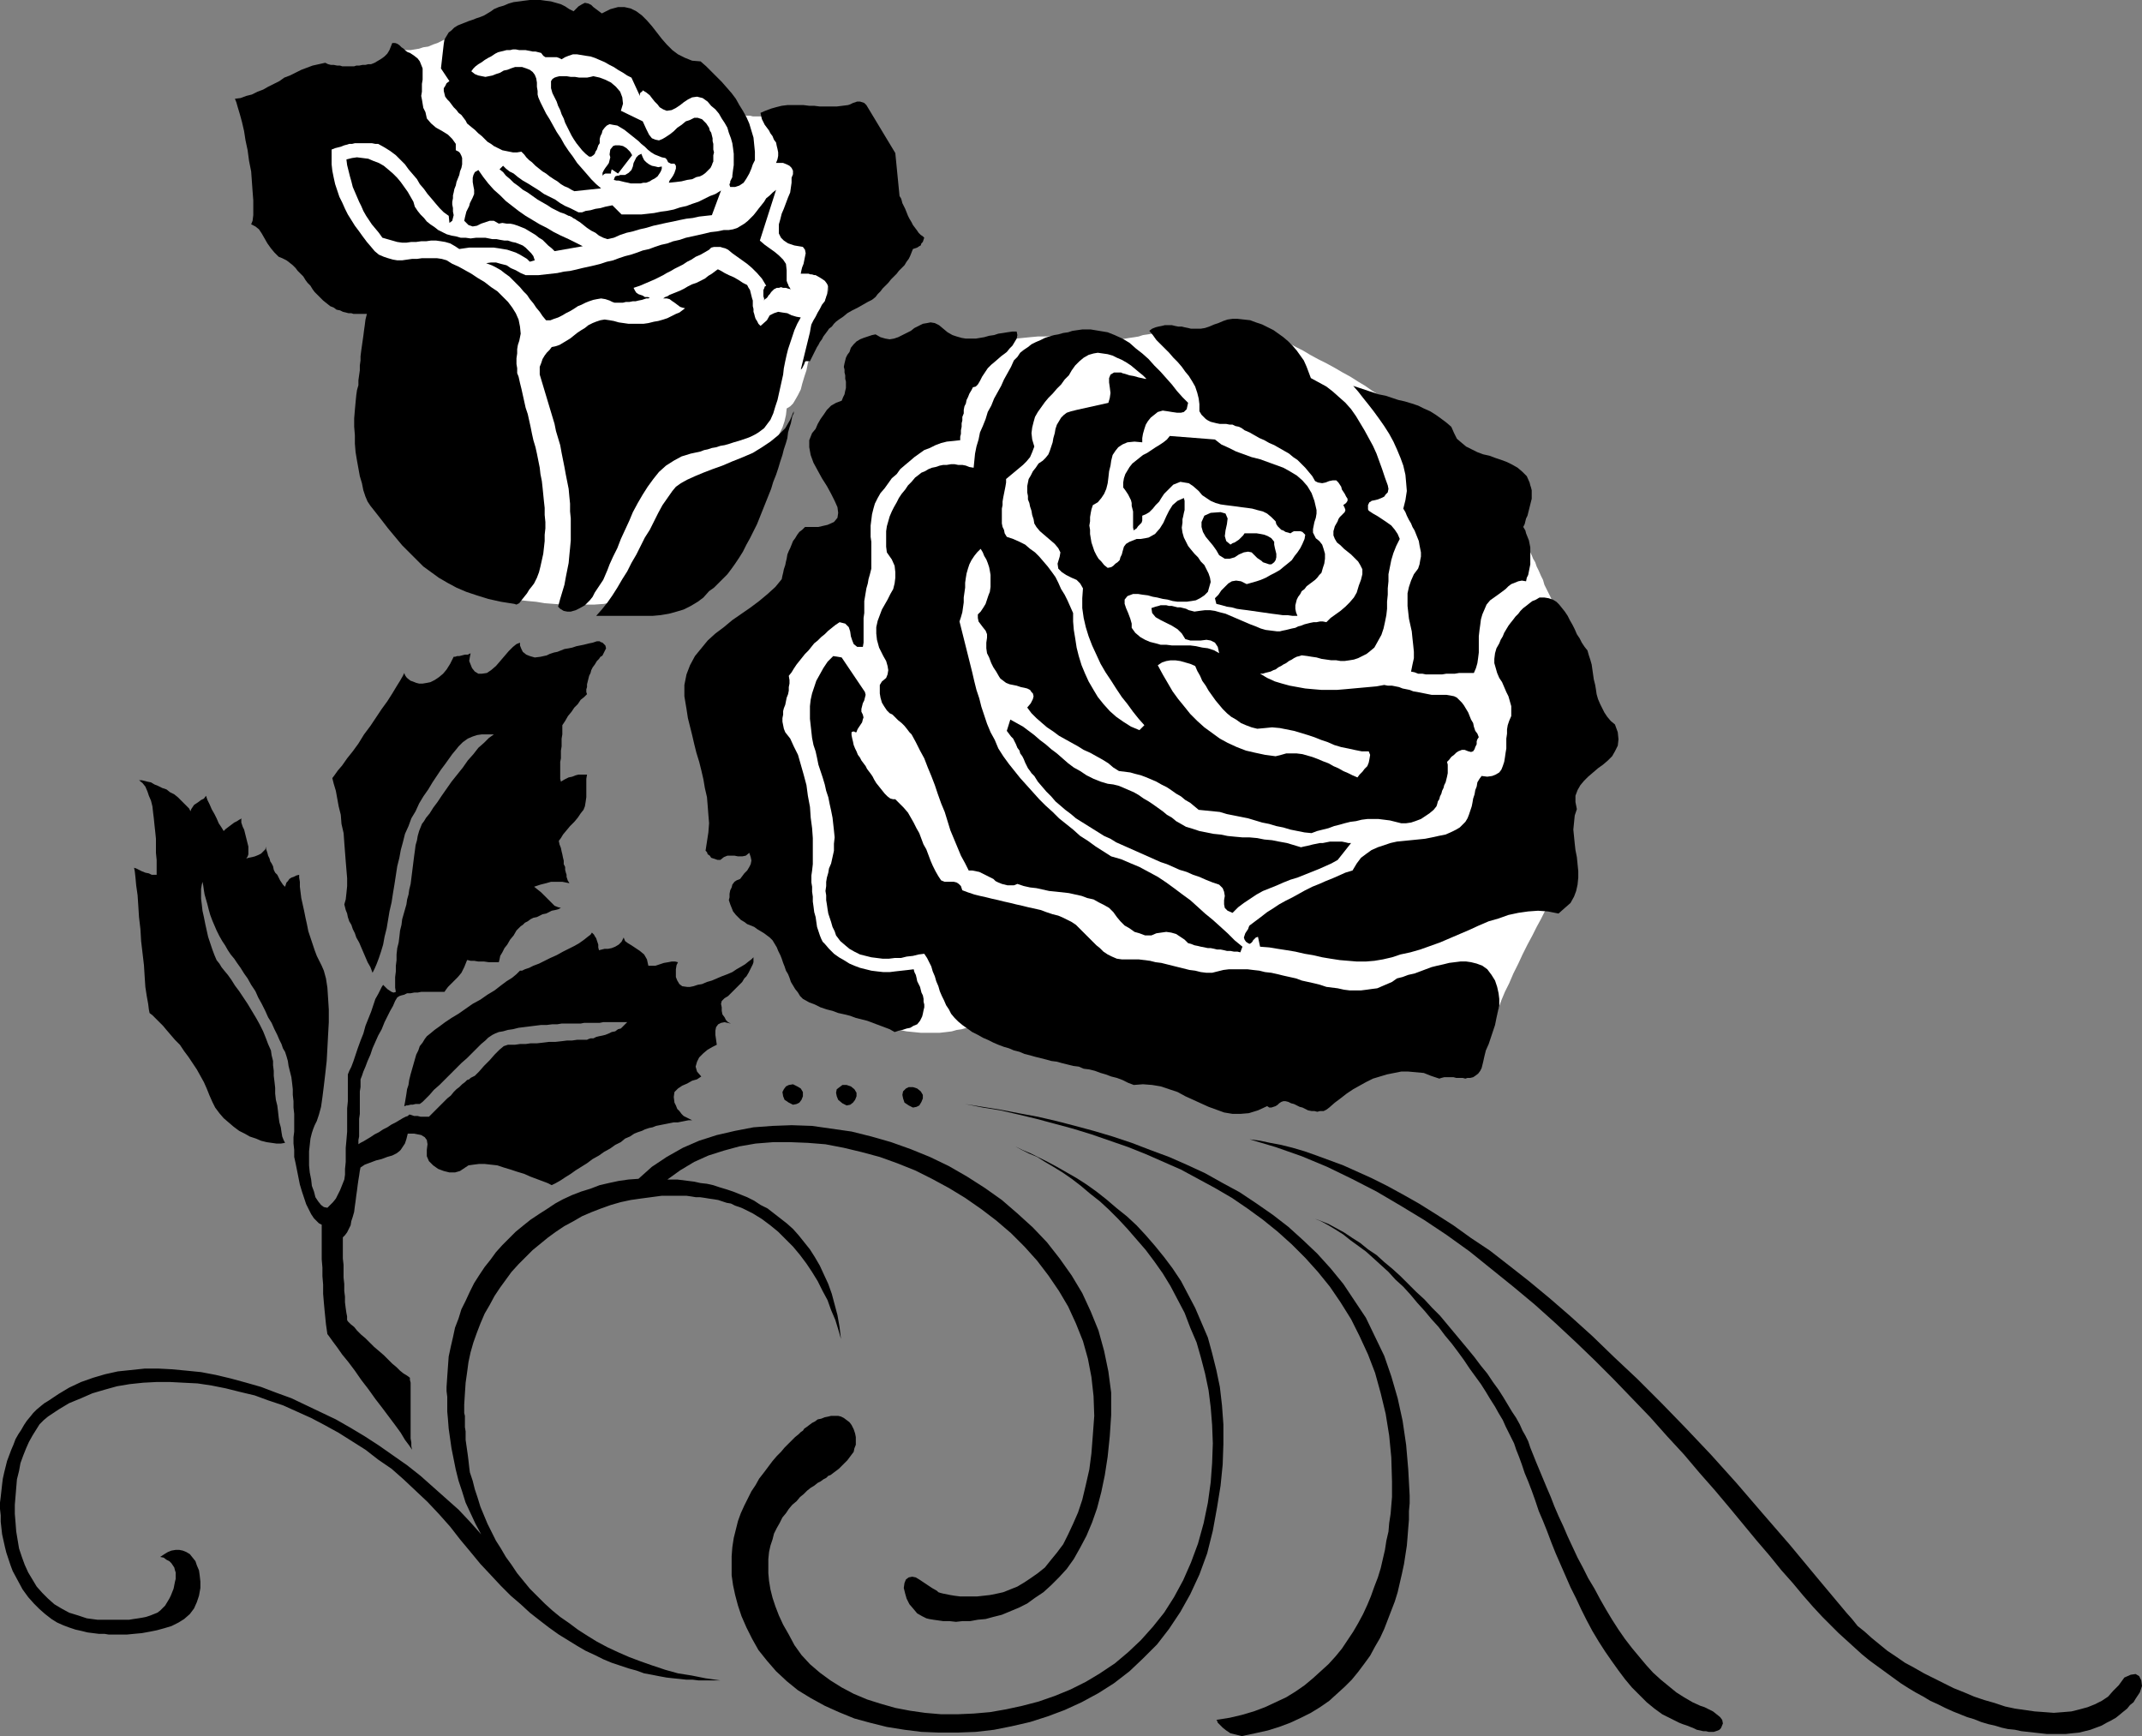 <?xml version="1.0" encoding="UTF-8" standalone="no"?>
<svg
   version="1.0"
   width="129.809mm"
   height="105.205mm"
   id="svg33"
   sodipodi:docname="Corner Roses.wmf"
   xmlns:inkscape="http://www.inkscape.org/namespaces/inkscape"
   xmlns:sodipodi="http://sodipodi.sourceforge.net/DTD/sodipodi-0.dtd"
   xmlns="http://www.w3.org/2000/svg"
   xmlns:svg="http://www.w3.org/2000/svg">
  <rect width="100%" height="100%" fill="#808080" stroke="none"/>
  <sodipodi:namedview
     id="namedview33"
     pagecolor="#ffffff"
     bordercolor="#000000"
     borderopacity="0.25"
     inkscape:showpageshadow="2"
     inkscape:pageopacity="0.0"
     inkscape:pagecheckerboard="0"
     inkscape:deskcolor="#d1d1d1"
     inkscape:document-units="mm" />
  <defs
     id="defs1">
    <pattern
       id="WMFhbasepattern"
       patternUnits="userSpaceOnUse"
       width="6"
       height="6"
       x="0"
       y="0" />
  </defs>
  <path
     style="fill:#000000;fill-opacity:1;fill-rule:evenodd;stroke:none"
     d="m 286.193,260.936 5.979,1.777 5.979,2.1 5.818,2.424 5.656,2.747 5.656,2.908 5.494,3.231 5.333,3.231 5.333,3.555 5.171,3.716 5.01,4.039 5.01,4.039 4.848,4.039 4.686,4.201 4.686,4.362 4.363,4.201 4.363,4.362 4.202,4.362 4.202,4.362 3.878,4.362 3.878,4.201 3.555,4.201 3.555,4.039 3.394,4.039 3.07,3.716 3.07,3.716 2.909,3.393 2.747,3.393 2.586,2.908 2.424,2.908 2.262,2.585 2.101,2.262 1.939,1.939 1.778,1.777 1.778,1.616 1.778,1.616 1.778,1.616 1.778,1.454 1.778,1.293 1.778,1.293 1.778,1.293 1.778,1.293 1.778,1.131 1.616,0.969 1.778,0.969 1.616,0.969 1.778,0.808 1.616,0.808 1.778,0.808 1.616,0.646 1.616,0.646 1.616,0.485 1.616,0.646 1.616,0.485 1.454,0.323 1.616,0.485 1.454,0.323 1.616,0.162 1.454,0.323 1.454,0.162 1.454,0.162 1.454,0.162 1.454,0.162 h 1.293 1.454 1.616 l 1.454,-0.162 1.616,-0.162 1.293,-0.323 1.293,-0.323 1.293,-0.485 1.293,-0.485 1.131,-0.646 0.97,-0.485 1.131,-0.646 0.808,-0.646 0.97,-0.808 0.808,-0.646 0.646,-0.808 0.808,-0.646 0.485,-0.808 0.97,-1.454 0.485,-1.454 -0.162,-1.293 -0.485,-0.969 -0.808,-0.485 -1.131,0.162 -1.454,0.646 -1.293,1.777 -1.293,1.293 -1.131,1.293 -1.454,0.969 -1.616,0.808 -1.616,0.646 -1.778,0.485 -1.939,0.485 -1.939,0.162 -2.101,0.162 -2.101,-0.162 -2.262,-0.162 -2.262,-0.323 -2.262,-0.323 -2.262,-0.485 -2.424,-0.808 -2.262,-0.646 -2.424,-0.808 -2.262,-0.969 -2.424,-0.969 -2.262,-1.131 -2.262,-1.131 -2.262,-1.131 -2.262,-1.293 -2.101,-1.131 -2.101,-1.454 -1.939,-1.293 -1.778,-1.454 -1.778,-1.454 -1.616,-1.454 -1.616,-1.293 -1.293,-1.616 -1.293,-1.454 -6.626,-7.917 -6.302,-7.594 -6.302,-7.271 -5.979,-6.948 -5.818,-6.463 -5.818,-6.14 -5.494,-5.655 -5.494,-5.493 -5.333,-5.009 -5.01,-4.847 -5.01,-4.524 -4.848,-4.201 -4.686,-3.878 -4.525,-3.555 -4.363,-3.393 -4.363,-2.908 -4.04,-2.908 -4.04,-2.585 -3.878,-2.424 -3.717,-2.1 -3.555,-1.939 -3.555,-1.777 -3.232,-1.454 -3.232,-1.454 -3.07,-1.131 -3.07,-1.131 -2.747,-0.969 -2.747,-0.808 -2.586,-0.646 -2.586,-0.485 -2.262,-0.485 z"
     id="path1" />
  <path
     style="fill:#000000;fill-opacity:1;fill-rule:evenodd;stroke:none"
     d="m 300.899,279.031 1.778,0.646 1.616,0.646 1.778,0.969 1.778,0.969 1.939,1.293 1.778,1.131 1.778,1.454 1.939,1.293 1.778,1.616 1.939,1.616 1.778,1.616 1.778,1.777 1.778,1.777 1.939,1.777 1.778,1.939 1.778,1.777 1.616,1.939 1.616,1.939 1.616,1.939 1.616,1.939 1.454,1.777 1.454,1.939 1.454,1.777 1.293,1.939 1.293,1.777 1.131,1.777 0.97,1.616 0.97,1.616 0.97,1.454 0.808,1.454 0.646,1.454 0.646,1.131 0.646,1.293 0.485,1.454 0.646,1.616 0.646,1.616 0.808,1.939 0.808,1.939 0.808,1.939 0.97,2.262 0.808,2.1 0.97,2.262 1.131,2.424 0.97,2.262 1.131,2.424 1.131,2.424 1.293,2.424 1.131,2.262 1.454,2.424 1.293,2.424 1.293,2.262 1.454,2.424 1.454,2.262 1.454,2.1 1.616,2.1 1.616,1.939 1.616,1.939 1.616,1.777 1.778,1.616 1.778,1.454 1.778,1.454 1.778,1.131 1.939,1.131 1.778,0.808 0.97,0.323 0.97,0.485 0.97,0.485 0.808,0.646 0.808,0.646 0.485,0.646 0.162,0.808 -0.323,0.808 -0.162,0.323 -0.323,0.323 -0.323,0.162 -0.485,0.162 -0.485,0.162 h -0.485 -0.646 l -0.646,-0.162 h -0.646 l -0.646,-0.162 -0.808,-0.162 -0.646,-0.323 -0.808,-0.323 -0.808,-0.323 -0.97,-0.323 -0.808,-0.323 -1.939,-0.969 -1.939,-0.969 -1.778,-1.293 -1.778,-1.454 -1.616,-1.616 -1.778,-1.777 -1.616,-1.939 -1.454,-1.939 -1.616,-2.262 -1.454,-2.1 -1.454,-2.262 -1.454,-2.424 -1.293,-2.424 -1.293,-2.585 -1.131,-2.424 -1.293,-2.585 -1.131,-2.585 -1.131,-2.585 -1.131,-2.585 -0.97,-2.424 -0.97,-2.585 -0.97,-2.424 -0.97,-2.262 -0.808,-2.424 -0.808,-2.262 -0.808,-2.1 -0.808,-1.939 -0.646,-1.939 -0.646,-1.777 -0.646,-1.616 -0.485,-1.454 -0.646,-1.293 -0.646,-1.293 -0.646,-1.293 -0.646,-1.454 -0.97,-1.616 -0.808,-1.454 -1.131,-1.777 -0.97,-1.616 -1.131,-1.777 -1.293,-1.777 -1.293,-1.777 -1.293,-1.939 -1.293,-1.777 -1.454,-1.939 -1.616,-1.939 -1.454,-1.939 -1.616,-1.777 -1.616,-1.939 -1.616,-1.777 -1.616,-1.939 -1.616,-1.777 -1.778,-1.616 -1.616,-1.777 -1.778,-1.616 -1.778,-1.616 -1.616,-1.454 -1.778,-1.293 -1.778,-1.293 -1.616,-1.293 -1.778,-1.131 -1.616,-0.969 -1.778,-0.969 z"
     id="path2" />
  <path
     style="fill:#000000;fill-opacity:1;fill-rule:evenodd;stroke:none"
     d="m 221.069,252.857 4.04,0.808 4.04,0.646 4.202,0.969 4.04,0.969 4.202,1.131 4.202,1.131 4.202,1.293 4.202,1.454 4.202,1.454 4.04,1.616 4.04,1.777 4.04,1.777 3.878,2.1 3.878,2.1 3.878,2.262 3.555,2.424 3.555,2.585 3.394,2.747 3.232,2.908 3.07,3.07 2.909,3.231 2.747,3.393 2.424,3.555 2.424,3.878 1.939,3.878 1.939,4.201 1.616,4.201 1.293,4.686 1.131,4.686 0.808,5.009 0.485,5.009 0.162,5.493 v 1.777 1.777 l -0.162,1.939 -0.162,1.939 -0.323,2.1 -0.162,1.939 -0.485,2.1 -0.323,2.1 -0.485,2.1 -0.485,2.1 -0.646,2.1 -0.808,2.1 -0.808,2.262 -0.808,1.939 -0.97,2.1 -1.131,2.1 -1.131,1.939 -1.293,1.939 -1.293,1.939 -1.454,1.777 -1.616,1.777 -1.778,1.616 -1.778,1.616 -1.939,1.616 -2.101,1.454 -2.101,1.293 -2.424,1.131 -2.424,1.131 -2.586,0.969 -2.747,0.808 -2.747,0.646 -3.07,0.485 0.162,0.162 0.162,0.485 0.485,0.485 0.646,0.646 0.808,0.646 0.97,0.646 1.293,0.323 1.293,0.323 3.07,-0.646 2.909,-0.646 2.586,-0.808 2.586,-0.969 2.424,-1.131 2.262,-1.131 2.101,-1.293 2.101,-1.454 1.778,-1.616 1.778,-1.616 1.616,-1.616 1.454,-1.777 1.454,-1.939 1.293,-1.777 1.131,-2.1 1.131,-1.939 0.97,-2.1 0.808,-2.1 0.808,-2.1 0.808,-2.1 0.646,-2.1 0.485,-2.1 0.485,-2.1 0.485,-2.262 0.323,-2.1 0.323,-2.1 0.162,-1.939 0.162,-2.1 0.162,-1.939 v -1.939 l 0.162,-1.777 v -1.777 l -0.323,-5.978 -0.485,-5.655 -0.808,-5.493 -1.131,-5.17 -1.454,-5.009 -1.616,-4.686 -2.101,-4.362 -2.101,-4.362 -2.586,-3.878 -2.586,-3.878 -2.909,-3.555 -3.07,-3.393 -3.232,-3.07 -3.394,-3.07 -3.555,-2.747 -3.717,-2.585 -3.878,-2.585 -3.878,-2.1 -4.04,-2.262 -4.202,-1.939 -4.04,-1.777 -4.363,-1.616 -4.202,-1.616 -4.363,-1.454 -4.363,-1.293 -4.202,-1.131 -4.363,-1.131 -4.202,-0.969 -4.363,-0.808 -4.202,-0.808 -4.04,-0.646 z"
     id="path3" />
  <path
     style="fill:#000000;fill-opacity:1;fill-rule:evenodd;stroke:none"
     d="m 210.08,249.303 0.808,0.646 0.485,0.808 v 0.808 l -0.323,0.808 -0.485,0.808 -0.646,0.323 -0.808,0.162 -0.97,-0.485 -0.97,-0.646 -0.323,-0.969 -0.162,-0.808 0.162,-0.808 0.646,-0.646 0.646,-0.323 h 0.97 z"
     id="path4" />
  <path
     style="fill:#000000;fill-opacity:1;fill-rule:evenodd;stroke:none"
     d="m 194.889,248.818 0.808,0.646 0.485,0.808 v 0.808 l -0.323,0.808 -0.485,0.646 -0.646,0.485 -0.808,0.162 -0.97,-0.485 -0.97,-0.808 -0.323,-0.808 -0.162,-0.808 0.162,-0.808 0.646,-0.485 0.646,-0.485 h 0.97 z"
     id="path5" />
  <path
     style="fill:#000000;fill-opacity:1;fill-rule:evenodd;stroke:none"
     d="m 182.608,248.818 0.808,0.485 0.485,0.808 v 0.969 l -0.323,0.808 -0.485,0.646 -0.646,0.323 -0.808,0.162 -0.97,-0.485 -0.97,-0.646 -0.323,-0.808 -0.162,-0.969 0.323,-0.646 0.485,-0.646 0.646,-0.323 0.97,-0.162 z"
     id="path6" />
  <path
     style="fill:#000000;fill-opacity:1;fill-rule:evenodd;stroke:none"
     d="m 232.542,262.551 1.616,0.808 1.939,0.808 1.939,0.969 1.939,0.969 2.101,1.131 2.262,1.293 2.262,1.293 2.262,1.454 2.262,1.616 2.262,1.777 2.262,1.939 2.424,1.939 2.262,2.1 2.101,2.262 2.101,2.424 2.101,2.585 1.939,2.585 1.939,2.908 1.616,3.07 1.616,3.07 1.454,3.393 1.454,3.393 0.97,3.555 0.97,3.878 0.808,3.878 0.485,4.201 0.323,4.362 v 4.524 l -0.162,4.686 -0.485,4.847 -0.808,5.009 -0.97,5.332 -1.293,5.17 -1.778,4.847 -2.101,4.524 -2.262,4.039 -2.586,3.878 -2.747,3.555 -3.232,3.231 -3.07,2.908 -3.555,2.747 -3.555,2.262 -3.878,2.1 -3.878,1.777 -3.878,1.454 -4.04,1.293 -4.202,0.969 -4.04,0.808 -4.202,0.485 -4.202,0.162 h -4.202 l -4.04,-0.162 -3.878,-0.485 -4.04,-0.646 -3.878,-0.969 -3.555,-0.969 -3.555,-1.454 -3.232,-1.454 -3.232,-1.777 -2.909,-1.777 -2.586,-2.1 -2.424,-2.262 -2.101,-2.424 -1.939,-2.424 -1.454,-2.585 -1.293,-2.585 -1.131,-2.585 -0.808,-2.424 -0.646,-2.424 -0.485,-2.262 -0.323,-2.262 v -2.262 -2.1 l 0.162,-2.1 0.323,-2.1 0.485,-1.939 0.485,-1.939 0.646,-1.777 0.808,-1.777 0.808,-1.616 0.808,-1.616 0.97,-1.454 0.808,-1.454 1.131,-1.454 0.97,-1.293 0.97,-1.293 0.97,-1.131 0.97,-0.969 0.808,-0.969 0.97,-0.969 0.808,-0.808 0.646,-0.646 0.808,-0.646 0.485,-0.485 0.485,-0.323 0.323,-0.485 0.485,-0.323 0.646,-0.485 0.646,-0.485 0.646,-0.323 0.646,-0.485 0.808,-0.162 0.808,-0.323 0.808,-0.162 0.646,-0.162 h 0.808 0.808 l 0.646,0.162 0.646,0.323 0.646,0.485 0.646,0.485 0.485,0.646 0.485,0.969 0.323,0.969 0.162,0.808 v 0.969 0.808 l -0.323,0.808 -0.162,0.808 -0.485,0.646 -0.485,0.646 -0.485,0.646 -0.646,0.646 -0.646,0.646 -0.646,0.646 -0.646,0.485 -0.646,0.485 -0.646,0.485 -0.485,0.162 -0.485,0.485 -0.646,0.323 -0.646,0.485 -0.646,0.323 -0.808,0.646 -0.808,0.485 -0.808,0.646 -0.808,0.808 -0.808,0.646 -0.808,0.969 -0.97,0.808 -0.808,0.969 -0.646,0.969 -0.808,0.969 -0.646,1.293 -0.646,1.131 -0.646,1.293 -0.323,1.293 -0.485,1.454 -0.323,1.454 -0.162,1.616 v 1.616 1.616 l 0.162,1.777 0.323,1.939 0.485,1.939 0.646,1.939 0.808,2.1 0.97,2.1 1.293,2.262 1.293,2.424 1.616,2.262 1.939,2.1 2.262,1.939 2.424,1.777 2.586,1.616 2.747,1.454 3.07,1.293 3.07,0.969 3.394,0.969 3.394,0.646 3.394,0.485 3.717,0.323 h 3.717 l 3.717,-0.162 3.717,-0.323 3.717,-0.646 3.717,-0.808 3.717,-0.969 3.717,-1.293 3.555,-1.454 3.555,-1.777 3.232,-1.939 3.394,-2.262 3.07,-2.585 2.909,-2.747 2.747,-3.07 2.586,-3.231 2.262,-3.555 2.101,-3.878 1.778,-4.039 1.616,-4.362 1.293,-4.686 0.97,-4.686 0.646,-4.686 0.323,-4.362 0.162,-4.524 -0.162,-4.201 -0.323,-4.039 -0.485,-3.878 -0.808,-3.878 -0.97,-3.716 -0.97,-3.393 -1.454,-3.393 -1.293,-3.393 -1.616,-3.07 -1.616,-3.07 -1.778,-2.908 -1.939,-2.747 -1.939,-2.585 -2.101,-2.424 -2.101,-2.424 -2.101,-2.262 -2.101,-2.1 -2.101,-1.939 -2.262,-1.777 -2.101,-1.777 -2.101,-1.616 -2.101,-1.454 -2.101,-1.293 -1.939,-1.131 -1.778,-1.131 -1.939,-0.808 -1.616,-0.808 z"
     id="path7" />
  <path
     style="fill:#000000;fill-opacity:1;fill-rule:evenodd;stroke:none"
     d="m 110.211,351.415 -2.586,-2.908 -2.586,-2.747 -2.909,-2.585 -2.909,-2.585 -2.909,-2.585 -3.07,-2.424 -3.232,-2.262 -3.232,-2.262 -3.232,-2.1 -3.232,-1.939 -3.394,-1.939 -3.394,-1.616 -3.394,-1.616 -3.394,-1.616 -3.555,-1.293 -3.394,-1.293 -3.394,-0.969 -3.555,-0.969 -3.394,-0.808 -3.394,-0.646 -3.232,-0.323 -3.394,-0.323 -3.07,-0.162 h -3.232 l -3.07,0.323 -3.07,0.323 -2.909,0.646 -2.747,0.808 -2.747,0.969 -2.747,1.293 -2.424,1.454 -2.424,1.616 -0.808,0.485 -0.808,0.646 -0.97,0.808 -0.808,0.808 -0.646,0.808 -0.808,0.969 -0.646,0.969 -0.646,1.131 -0.646,0.969 -0.646,1.131 -0.485,1.293 -0.485,1.131 -0.485,1.293 -0.485,1.293 -0.323,1.293 -0.323,1.293 -0.323,1.454 -0.162,1.293 -0.162,1.454 -0.162,1.454 L 0,344.144 v 1.454 l 0.162,1.454 v 1.454 l 0.162,1.454 0.162,1.454 0.323,1.454 0.323,1.454 0.323,1.293 0.485,1.454 0.485,1.454 0.485,1.293 1.131,2.1 1.131,2.1 1.293,1.777 1.293,1.454 1.293,1.293 1.293,1.131 1.454,1.131 1.293,0.808 1.454,0.646 1.293,0.485 1.454,0.485 1.454,0.323 1.293,0.323 1.293,0.162 1.293,0.162 h 1.293 l 0.97,0.162 h 1.293 1.293 1.616 l 1.616,-0.162 1.778,-0.162 1.778,-0.323 1.616,-0.323 1.778,-0.485 1.616,-0.485 1.616,-0.808 1.293,-0.808 1.293,-1.131 0.97,-1.293 0.646,-1.454 0.485,-1.454 0.323,-1.777 v -1.454 l -0.162,-1.454 -0.162,-1.131 -0.485,-1.131 -0.323,-0.969 -0.646,-0.808 -0.646,-0.808 -0.808,-0.485 -0.808,-0.323 -0.808,-0.162 h -0.808 l -0.97,0.162 -0.808,0.323 -0.808,0.485 -0.97,0.646 0.808,0.162 0.646,0.485 0.646,0.323 0.485,0.485 0.323,0.485 0.323,0.485 0.162,0.646 0.162,0.485 v 0.646 0.808 l -0.162,0.646 -0.162,0.808 -0.162,0.808 -0.323,0.808 -0.323,0.808 -0.323,0.646 -0.485,0.808 -0.485,0.808 -0.485,0.485 -0.646,0.646 -0.646,0.485 -0.808,0.323 -0.808,0.323 -0.97,0.323 -0.808,0.162 -0.97,0.162 -1.131,0.162 -0.97,0.162 H 28.28 27.149 25.856 24.725 22.301 l -2.424,-0.323 -1.939,-0.646 -2.101,-0.646 -1.778,-0.969 -1.616,-0.969 -1.454,-1.293 -1.293,-1.293 -1.293,-1.454 -0.97,-1.616 -0.97,-1.616 -0.808,-1.777 -0.646,-1.777 -0.646,-1.939 -0.323,-1.939 -0.323,-1.939 -0.162,-2.1 -0.162,-1.939 v -2.1 l 0.162,-1.939 0.162,-1.939 0.162,-1.939 0.485,-1.939 0.323,-1.777 0.646,-1.777 0.646,-1.616 0.646,-1.454 0.808,-1.454 0.808,-1.293 0.808,-1.293 0.97,-0.969 0.97,-0.808 2.424,-1.616 2.424,-1.454 2.747,-1.131 2.586,-1.131 2.747,-0.808 2.909,-0.808 2.909,-0.485 3.07,-0.323 3.07,-0.162 h 3.07 l 3.07,0.162 3.232,0.162 3.232,0.485 3.232,0.646 3.232,0.808 3.394,0.808 3.07,1.131 3.394,1.131 3.232,1.454 3.232,1.454 3.07,1.616 3.232,1.777 3.07,1.939 3.07,1.939 2.909,2.262 3.07,2.1 2.747,2.424 2.747,2.585 2.747,2.585 2.586,2.747 2.586,2.908 2.262,2.908 2.424,2.908 2.262,2.747 2.424,2.585 2.262,2.424 2.262,2.262 2.262,1.939 2.101,1.939 2.262,1.777 2.101,1.616 2.262,1.616 2.101,1.293 2.101,1.293 1.939,1.131 2.101,0.969 1.939,0.969 1.939,0.808 1.939,0.646 1.939,0.646 1.778,0.485 1.778,0.646 1.778,0.323 1.616,0.323 1.778,0.323 1.454,0.162 1.616,0.162 1.454,0.162 h 1.454 l 1.293,0.162 h 1.454 1.131 1.131 1.293 l -3.394,-0.485 -3.232,-0.646 -3.07,-0.485 -2.909,-0.808 -2.909,-0.969 -2.747,-0.969 -2.586,-0.969 -2.586,-1.131 -2.424,-1.131 -2.424,-1.293 -2.101,-1.293 -2.262,-1.454 -1.939,-1.454 -2.101,-1.454 -1.778,-1.454 -1.778,-1.616 -1.778,-1.777 -1.616,-1.616 -1.454,-1.777 -1.454,-1.777 -1.293,-1.939 -1.293,-1.777 -1.131,-1.939 -1.131,-1.777 -0.97,-1.939 -0.97,-1.939 -0.808,-1.939 -0.808,-1.939 -0.646,-2.1 -0.646,-1.939 -0.485,-1.939 -0.646,-1.939 -0.162,-1.293 -0.162,-1.454 -0.162,-1.293 -0.162,-1.131 -0.162,-1.131 -0.162,-1.131 v -0.969 -0.969 l -0.162,-0.969 v -0.808 -0.969 -0.808 l -0.162,-0.646 v -0.808 -0.646 -0.485 l 0.162,-2.585 0.162,-2.424 0.323,-2.262 0.323,-2.424 0.485,-2.262 0.646,-2.262 0.808,-2.262 0.808,-2.1 0.97,-2.262 1.131,-1.939 1.131,-2.1 1.293,-1.939 1.293,-1.777 1.293,-1.777 1.616,-1.777 1.616,-1.616 1.616,-1.616 1.778,-1.454 1.778,-1.454 1.778,-1.293 1.939,-1.293 2.101,-1.131 1.939,-1.131 2.262,-0.969 2.101,-0.808 2.262,-0.808 2.262,-0.646 2.262,-0.485 2.262,-0.323 2.424,-0.323 2.424,-0.323 h 2.586 0.97 0.97 1.131 l 1.131,0.162 0.97,0.162 h 0.97 l 1.131,0.162 0.97,0.162 1.131,0.162 0.97,0.162 0.97,0.323 0.97,0.323 0.97,0.162 0.97,0.485 0.97,0.323 0.808,0.323 2.262,1.131 2.101,1.293 1.939,1.454 1.778,1.454 1.778,1.777 1.616,1.616 1.616,1.939 1.454,1.939 1.293,1.939 1.293,2.1 1.131,2.262 1.131,2.1 0.808,2.262 0.97,2.262 0.646,2.1 0.646,2.262 -0.323,-2.747 -0.485,-2.747 -0.646,-2.424 -0.646,-2.424 -0.808,-2.262 -0.97,-2.1 -0.97,-2.1 -1.131,-1.939 -1.131,-1.777 -1.293,-1.616 -1.293,-1.616 -1.293,-1.454 -1.454,-1.293 -1.454,-1.131 -1.454,-1.131 -1.454,-1.131 -1.616,-0.808 -1.454,-0.969 -1.616,-0.808 -1.616,-0.646 -1.616,-0.646 -1.454,-0.485 -1.616,-0.485 -1.454,-0.485 -1.454,-0.323 -1.454,-0.162 -1.454,-0.323 -1.293,-0.162 -1.293,-0.162 -1.293,-0.162 h -1.131 -1.131 l 2.909,-2.1 3.232,-1.939 3.232,-1.454 3.555,-1.131 3.555,-0.969 3.717,-0.646 4.04,-0.323 h 3.878 l 4.04,0.162 4.04,0.323 4.202,0.808 4.04,0.969 4.202,1.131 4.04,1.454 4.04,1.616 3.878,1.939 3.878,2.1 3.717,2.262 3.717,2.585 3.394,2.585 3.394,2.908 3.07,3.07 2.909,3.231 2.586,3.393 2.424,3.555 2.101,3.555 1.778,3.878 1.616,4.039 1.131,4.039 0.808,4.201 0.485,4.362 0.162,4.524 -0.323,4.362 -0.323,4.201 -0.485,3.716 -0.808,3.555 -0.808,3.393 -0.97,2.908 -1.131,2.585 -1.131,2.424 -1.131,2.262 -1.454,1.939 -1.454,1.777 -1.293,1.616 -1.616,1.293 -1.616,1.131 -1.454,0.969 -1.616,0.969 -1.616,0.646 -1.616,0.646 -1.454,0.323 -1.616,0.323 -1.454,0.162 -1.454,0.162 h -1.454 -1.293 -1.131 l -1.293,-0.162 -0.97,-0.162 -0.808,-0.162 -0.808,-0.162 -0.646,-0.162 -0.485,-0.162 -0.323,-0.323 -1.131,-0.646 -0.97,-0.646 -0.97,-0.646 -0.97,-0.646 -0.808,-0.485 -0.808,-0.162 -0.808,0.162 -0.646,0.485 -0.323,0.808 -0.162,1.131 0.323,1.293 0.323,1.131 0.646,1.293 0.97,1.131 0.808,0.969 1.131,0.646 0.323,0.162 0.646,0.323 0.646,0.162 0.97,0.162 1.131,0.162 1.131,0.162 h 1.454 l 1.454,0.162 1.454,-0.162 h 1.778 l 1.778,-0.323 1.778,-0.162 1.778,-0.485 1.939,-0.485 1.939,-0.808 1.939,-0.808 1.939,-0.969 1.778,-1.293 1.939,-1.293 1.778,-1.616 1.778,-1.777 1.778,-1.939 1.616,-2.262 1.454,-2.585 1.454,-2.747 1.293,-3.07 1.131,-3.231 0.97,-3.716 0.808,-3.878 0.646,-4.201 0.485,-4.686 0.323,-4.847 v -5.17 l -0.646,-4.847 -0.97,-4.686 -1.293,-4.686 -1.778,-4.362 -1.939,-4.201 -2.424,-4.039 -2.747,-3.878 -2.909,-3.716 -3.232,-3.393 -3.555,-3.231 -3.555,-3.07 -3.878,-2.747 -4.04,-2.585 -4.202,-2.424 -4.363,-2.1 -4.363,-1.777 -4.525,-1.616 -4.525,-1.293 -4.525,-1.131 -4.525,-0.646 -4.525,-0.646 -4.686,-0.162 -4.363,0.162 -4.363,0.323 -4.202,0.808 -4.202,0.969 -4.04,1.293 -3.717,1.616 -3.717,2.1 -3.394,2.262 -3.07,2.747 -2.262,0.162 -2.262,0.323 -2.262,0.485 -2.101,0.485 -2.101,0.808 -2.101,0.646 -2.101,0.808 -2.101,0.969 -1.778,0.969 -1.939,1.293 -1.778,1.131 -1.939,1.293 -1.616,1.293 -1.778,1.454 -1.454,1.454 -1.616,1.616 -1.454,1.616 -1.293,1.777 -1.293,1.616 -1.293,1.939 -1.131,1.777 -0.97,1.939 -0.97,2.1 -0.97,1.939 -0.646,2.1 -0.808,2.1 -0.485,2.262 -0.485,2.1 -0.485,2.262 -0.162,2.262 -0.162,2.262 -0.162,2.424 v 0.969 l 0.162,1.293 v 1.616 1.777 l 0.162,1.777 0.162,2.1 0.323,2.262 0.323,2.262 0.485,2.424 0.485,2.424 0.646,2.585 0.808,2.424 0.808,2.585 1.131,2.424 1.131,2.424 z"
     id="path8" />
  <path
     style="fill:#000000;fill-opacity:1;fill-rule:evenodd;stroke:none"
     d="m 93.889,315.546 v 0.485 l 0.162,0.646 v 0.808 0.969 1.131 1.131 1.293 1.293 1.293 1.293 1.293 1.131 1.131 l 0.162,0.969 v 0.808 l 0.162,0.808 -0.646,-0.969 -0.97,-1.293 -0.97,-1.616 -1.293,-1.777 -1.454,-1.939 -1.454,-1.939 -1.616,-2.1 -1.616,-2.262 -1.616,-2.1 -1.454,-2.1 -1.454,-1.939 -1.454,-1.777 -1.131,-1.616 -0.97,-1.293 -0.808,-1.131 -0.485,-0.646 -0.162,-1.131 -0.162,-1.131 -0.162,-1.616 -0.162,-1.616 -0.162,-1.777 -0.162,-1.939 v -2.1 l -0.162,-1.939 v -1.939 l -0.162,-1.939 v -1.777 -1.777 -1.454 -1.293 -0.969 -0.646 l -0.646,-0.323 -0.485,-0.485 -0.646,-0.646 -0.646,-0.969 -0.485,-0.969 -0.646,-1.293 -0.485,-1.454 -0.485,-1.454 -0.485,-1.616 -0.323,-1.616 -0.323,-1.616 -0.323,-1.616 -0.323,-1.454 v -1.616 l -0.162,-1.454 v -1.454 l 0.162,-1.293 v -1.293 -1.293 -1.454 l -0.162,-1.454 v -1.454 l -0.162,-1.454 v -1.293 l -0.162,-1.454 -0.162,-1.293 -0.323,-1.293 -0.323,-1.293 -0.162,-1.131 -0.323,-1.131 -0.323,-0.969 -0.485,-0.808 -0.323,-0.969 -0.485,-0.969 -0.485,-1.131 -0.646,-1.293 -0.646,-1.454 -0.808,-1.293 -0.646,-1.454 -0.808,-1.616 -0.808,-1.454 -0.646,-1.454 -0.97,-1.454 -0.808,-1.454 -0.808,-1.131 -0.808,-1.293 -0.808,-1.131 -0.646,-0.969 -0.808,-0.969 -0.646,-0.969 -0.646,-1.131 -0.646,-0.969 -0.646,-1.131 -0.646,-1.293 -0.485,-1.131 -0.485,-1.131 -0.485,-1.293 -0.323,-1.131 -0.323,-1.293 -0.323,-1.131 -0.323,-1.131 -0.162,-0.969 -0.162,-1.131 -0.162,-0.808 -0.162,0.646 -0.162,0.969 v 0.969 1.293 l 0.162,1.293 0.162,1.454 0.323,1.454 0.323,1.616 0.323,1.454 0.323,1.454 0.485,1.454 0.485,1.454 0.485,1.293 0.485,1.131 0.646,0.808 0.485,0.808 0.646,0.808 0.808,0.969 0.808,1.131 0.808,1.293 0.97,1.293 0.97,1.454 0.97,1.454 0.97,1.616 0.97,1.616 0.808,1.454 0.808,1.616 0.646,1.616 0.485,1.293 0.646,1.454 0.162,1.131 0.323,1.293 v 0.969 l 0.162,1.293 v 1.131 l 0.162,1.293 0.162,1.454 v 1.293 l 0.162,1.454 0.323,1.293 0.162,1.293 0.162,1.454 0.162,1.131 0.323,1.131 0.162,1.131 0.162,0.969 0.323,0.808 0.323,0.646 -0.97,0.162 h -0.97 l -1.131,-0.162 -1.131,-0.162 -1.293,-0.323 -1.131,-0.485 -1.454,-0.485 -1.131,-0.646 -1.293,-0.646 -1.293,-0.969 -1.131,-0.969 -1.131,-0.969 -0.97,-1.131 -0.97,-1.293 -0.646,-1.293 -0.646,-1.454 -0.646,-1.616 -0.646,-1.454 -0.808,-1.454 -0.808,-1.454 -0.97,-1.454 -0.97,-1.454 -0.97,-1.293 -0.97,-1.454 -1.131,-1.131 -0.97,-1.131 -0.97,-1.131 -0.808,-0.969 -0.97,-0.969 -0.808,-0.808 -0.646,-0.646 -0.646,-0.485 -0.162,-0.808 -0.162,-1.293 -0.323,-1.777 -0.323,-2.1 -0.162,-2.424 -0.162,-2.585 -0.323,-2.747 -0.323,-2.747 -0.162,-2.747 -0.323,-2.747 -0.162,-2.585 -0.162,-2.424 -0.323,-2.262 -0.162,-1.777 -0.162,-1.454 -0.162,-0.808 0.485,0.162 0.646,0.323 0.646,0.323 0.808,0.323 0.808,0.162 0.646,0.323 h 0.646 0.485 v -1.777 -1.616 l -0.162,-1.616 v -1.616 -1.616 l -0.162,-1.616 -0.162,-1.454 -0.162,-1.616 -0.162,-1.293 -0.162,-1.454 -0.323,-1.293 -0.485,-1.131 -0.323,-0.969 -0.485,-1.131 -0.646,-0.808 -0.808,-0.646 h 0.646 l 0.646,0.162 0.646,0.162 0.808,0.162 0.808,0.485 0.808,0.323 0.97,0.485 0.97,0.323 0.808,0.646 0.97,0.485 0.808,0.646 0.646,0.646 0.646,0.646 0.646,0.646 0.646,0.646 0.323,0.646 0.162,-0.485 0.323,-0.485 0.323,-0.485 0.485,-0.323 0.485,-0.323 0.646,-0.485 0.646,-0.323 0.485,-0.646 0.323,0.969 0.485,0.969 0.485,1.131 0.646,1.131 0.485,0.969 0.485,1.131 0.646,0.969 0.485,0.808 0.485,-0.485 0.646,-0.485 0.646,-0.485 0.646,-0.485 0.646,-0.323 0.485,-0.323 0.323,-0.162 0.162,-0.162 v 0.485 0.485 l 0.162,0.485 0.162,0.485 0.323,0.646 0.162,0.646 0.162,0.646 0.162,0.646 0.162,0.646 0.162,0.646 0.162,0.646 v 0.646 0.646 0.485 l -0.162,0.485 -0.323,0.485 0.485,-0.162 0.808,-0.162 0.646,-0.162 0.808,-0.323 0.646,-0.323 0.485,-0.485 0.485,-0.485 0.162,-0.646 v 0.485 l 0.162,0.485 0.162,0.485 0.162,0.646 0.323,0.646 0.162,0.646 0.323,0.485 0.323,0.646 0.162,0.808 0.323,0.646 0.485,0.485 0.323,0.646 0.323,0.646 0.323,0.485 0.323,0.485 0.485,0.485 0.162,-0.485 0.162,-0.485 0.323,-0.323 0.323,-0.485 0.485,-0.323 0.485,-0.162 0.646,-0.323 0.646,-0.162 v 0.646 l 0.162,0.969 v 1.131 l 0.162,1.293 0.162,1.293 0.323,1.454 0.323,1.454 0.323,1.616 0.323,1.454 0.323,1.616 0.485,1.454 0.485,1.454 0.485,1.454 0.485,1.293 0.646,1.293 0.485,0.969 0.485,1.131 0.485,1.777 0.323,2.1 0.162,2.424 0.162,2.585 v 2.908 l -0.162,2.908 -0.162,3.07 -0.162,2.908 -0.323,2.908 -0.323,2.747 -0.323,2.585 -0.323,2.262 -0.485,1.777 -0.485,1.454 -0.485,0.969 -0.323,0.808 -0.323,0.969 -0.323,1.293 -0.162,1.454 -0.162,1.454 v 1.616 1.616 l 0.162,1.616 0.323,1.616 0.162,1.454 0.485,1.293 0.323,1.293 0.646,0.969 0.646,0.808 0.646,0.485 0.808,0.162 0.646,-0.646 0.646,-0.646 0.646,-0.808 0.485,-0.969 0.485,-0.969 0.323,-0.808 0.323,-0.808 0.323,-0.808 0.162,-1.131 v -1.293 l 0.162,-1.616 v -1.616 -1.616 l 0.162,-1.777 0.162,-1.939 v -1.777 -1.777 -1.777 l 0.162,-1.616 v -1.616 -1.454 -1.131 -1.131 -0.808 l 0.323,-0.808 0.485,-0.969 0.485,-1.293 0.485,-1.454 0.485,-1.454 0.646,-1.777 0.646,-1.616 0.485,-1.777 0.646,-1.616 0.646,-1.616 0.485,-1.454 0.485,-1.454 0.646,-1.131 0.485,-0.969 0.323,-0.646 0.323,-0.485 0.162,0.162 0.162,0.162 0.323,0.323 0.323,0.323 0.485,0.323 0.485,0.323 0.485,0.162 0.485,-0.162 -0.162,-0.969 v -1.293 -1.131 l 0.162,-1.293 v -1.293 l 0.162,-1.293 v -1.293 l 0.162,-1.454 0.323,-1.293 0.162,-1.293 0.162,-1.454 0.323,-1.293 0.162,-1.293 0.323,-1.131 0.323,-1.131 0.323,-1.131 0.162,-1.131 0.323,-1.131 0.162,-1.131 0.323,-1.293 0.162,-1.293 0.162,-1.293 0.162,-1.293 0.162,-1.293 0.162,-1.293 0.162,-1.131 0.162,-1.293 0.323,-1.131 0.162,-0.969 0.323,-1.131 0.323,-0.808 0.323,-0.808 0.485,-0.646 0.485,-0.808 0.808,-0.969 0.808,-1.293 0.97,-1.293 0.97,-1.454 1.131,-1.616 1.131,-1.616 1.293,-1.616 1.293,-1.616 1.131,-1.616 1.293,-1.454 1.131,-1.454 1.293,-1.131 1.131,-1.131 1.131,-0.808 h -0.808 -0.97 -0.97 l -1.131,0.162 -0.97,0.323 -1.131,0.485 -1.131,0.808 -0.97,0.969 -0.646,0.808 -0.808,0.969 -0.808,1.131 -0.808,1.131 -0.97,1.293 -0.97,1.454 -0.97,1.454 -0.97,1.616 -1.131,1.616 -0.97,1.616 -0.808,1.777 -0.97,1.616 -0.646,1.777 -0.808,1.777 -0.485,1.939 -0.485,1.777 -0.323,1.777 -0.485,1.939 -0.323,2.1 -0.323,2.1 -0.323,1.939 -0.323,2.1 -0.485,2.1 -0.323,1.939 -0.323,1.939 -0.485,1.939 -0.323,1.777 -0.485,1.616 -0.485,1.454 -0.485,1.293 -0.485,1.131 -0.485,0.969 -0.485,-1.293 -0.646,-1.131 -0.485,-1.131 -0.485,-1.131 -0.485,-1.131 -0.485,-1.131 -0.646,-1.131 -0.323,-0.969 -0.485,-0.969 -0.323,-0.969 -0.485,-0.808 -0.323,-0.969 -0.162,-0.808 -0.323,-0.808 -0.162,-0.646 -0.162,-0.646 0.323,-1.131 0.162,-1.454 0.162,-1.616 v -1.777 l -0.162,-1.939 -0.162,-1.939 -0.162,-2.1 -0.162,-2.1 -0.162,-2.262 -0.485,-2.1 -0.162,-2.1 -0.485,-1.939 -0.323,-1.777 -0.323,-1.777 -0.485,-1.616 -0.323,-1.293 0.485,-0.646 0.808,-1.131 0.97,-1.131 1.131,-1.616 1.293,-1.616 1.293,-1.777 1.293,-2.1 1.454,-1.939 1.293,-1.939 1.293,-1.939 1.293,-1.777 1.131,-1.777 0.97,-1.616 0.808,-1.293 0.646,-1.131 0.323,-0.646 0.162,0.485 0.323,0.485 0.323,0.323 0.646,0.485 0.485,0.162 0.808,0.323 0.646,0.162 h 0.808 l 0.97,-0.162 0.808,-0.162 0.97,-0.485 0.97,-0.646 0.97,-0.808 0.808,-0.969 0.808,-1.293 0.808,-1.616 h 0.162 0.162 l 0.485,-0.162 h 0.485 l 0.646,-0.162 0.646,-0.162 h 0.646 l 0.646,-0.323 -0.162,0.808 -0.162,0.969 0.323,0.808 0.323,0.808 0.646,0.808 0.808,0.485 h 0.808 l 1.131,-0.162 0.97,-0.646 1.131,-0.969 0.97,-1.131 0.97,-1.131 0.97,-1.131 0.97,-0.969 0.808,-0.646 0.808,-0.323 v 0.646 l 0.323,0.808 0.323,0.646 0.808,0.646 0.808,0.323 1.131,0.323 1.293,-0.162 1.454,-0.323 0.646,-0.323 0.97,-0.323 0.808,-0.162 0.808,-0.323 0.808,-0.323 0.97,-0.162 0.808,-0.162 0.97,-0.323 0.808,-0.162 0.808,-0.162 0.646,-0.162 0.646,-0.162 0.808,-0.162 0.485,-0.162 0.485,-0.162 h 0.485 0.162 l 0.162,0.162 0.485,0.162 0.323,0.323 0.323,0.323 0.162,0.646 -0.323,0.646 -0.485,0.969 -0.162,0.162 -0.323,0.162 -0.323,0.485 -0.485,0.485 -0.485,0.808 -0.485,0.646 -0.323,0.646 -0.162,0.646 -0.323,0.646 -0.162,0.646 -0.162,0.646 -0.162,0.646 v 0.646 l -0.162,0.485 v 0.646 l 0.162,0.485 -0.646,0.646 -0.808,0.646 -0.646,0.969 -0.808,0.808 -0.646,0.969 -0.808,0.969 -0.646,1.131 -0.646,0.969 v 0.646 0.808 0.646 l -0.162,0.969 v 0.808 0.969 l -0.162,0.969 v 0.808 0.969 l -0.162,0.808 v 0.969 0.808 0.808 0.808 0.485 l 0.162,0.646 0.808,-0.485 0.97,-0.485 0.808,-0.162 0.808,-0.323 0.646,-0.162 h 0.808 0.646 0.485 l -0.162,0.969 v 0.969 1.131 1.131 0.969 l -0.162,1.131 -0.162,0.969 -0.323,0.808 -0.646,0.808 -0.646,0.969 -0.808,0.969 -0.97,0.969 -0.808,0.969 -0.808,0.969 -0.485,0.808 -0.485,0.646 0.162,0.808 0.323,0.808 0.162,0.808 0.162,0.646 0.162,0.808 0.162,0.646 v 0.808 l 0.323,0.646 v 0.646 l 0.162,0.646 0.162,0.485 v 0.485 l 0.162,0.485 0.162,0.485 0.162,0.162 0.162,0.323 -0.808,-0.162 -0.808,-0.162 h -0.808 -0.808 -0.97 l -1.131,0.323 -1.293,0.323 -1.454,0.485 0.808,0.646 0.808,0.646 0.808,0.808 0.808,0.808 0.808,0.808 0.646,0.646 0.808,0.323 0.646,0.162 -0.646,0.323 -0.646,0.162 -0.808,0.162 -0.646,0.323 -0.646,0.323 -0.808,0.162 -0.646,0.323 -0.646,0.323 -0.808,0.162 -0.646,0.323 -0.646,0.485 -0.646,0.323 -0.485,0.485 -0.485,0.323 -0.485,0.485 -0.485,0.485 -0.646,1.131 -0.808,0.969 -0.646,1.131 -0.646,0.808 -0.485,0.969 -0.485,0.808 -0.162,0.808 -0.162,0.646 h -0.97 -1.293 l -1.131,-0.162 h -1.293 l -0.97,-0.162 h -0.808 l -0.646,-0.162 h -0.162 l -0.646,1.616 -0.646,1.293 -0.808,0.969 -0.808,0.808 -0.808,0.808 -0.646,0.646 -0.485,0.646 -0.323,0.485 h -0.323 -0.646 -0.485 -0.646 -0.808 -0.808 -0.808 -0.808 l -0.808,0.162 h -0.808 l -0.808,0.162 h -0.808 l -0.646,0.323 -0.646,0.162 -0.485,0.162 -0.485,0.323 -0.485,0.808 -0.485,1.131 -0.646,1.131 -0.646,1.293 -0.646,1.293 -0.646,1.616 -0.808,1.454 -0.646,1.454 -0.646,1.454 -0.485,1.454 -0.646,1.454 -0.485,1.293 -0.485,1.131 -0.323,0.969 -0.323,0.808 v 0.485 0.646 0.646 l -0.162,0.969 v 0.969 0.969 0.969 1.293 0.969 l -0.162,1.131 v 1.131 1.131 0.969 0.808 l -0.162,0.808 v 0.646 0.323 l 0.485,-0.323 0.646,-0.323 0.808,-0.485 0.808,-0.485 0.97,-0.646 0.97,-0.485 0.97,-0.646 0.97,-0.485 0.97,-0.646 0.97,-0.485 0.808,-0.485 0.808,-0.485 0.646,-0.323 0.485,-0.162 0.323,-0.323 h 0.162 v 0 l 0.485,0.162 0.485,0.162 h 0.808 l 0.646,0.162 h 0.646 0.808 0.485 l 0.485,-0.485 0.485,-0.485 0.646,-0.646 0.646,-0.646 0.646,-0.646 0.646,-0.646 0.646,-0.646 0.808,-0.646 0.646,-0.808 0.646,-0.646 0.646,-0.485 0.646,-0.646 0.646,-0.485 0.485,-0.485 0.485,-0.162 0.323,-0.323 0.97,-0.485 0.97,-0.969 1.131,-1.293 1.293,-1.293 1.131,-1.293 1.131,-1.131 0.97,-0.808 0.97,-0.323 h 0.646 0.97 l 1.131,-0.162 h 1.293 l 1.131,-0.162 h 1.454 l 1.454,-0.162 1.293,-0.162 h 1.454 l 1.454,-0.162 1.293,-0.162 h 1.131 l 1.131,-0.162 h 0.808 0.808 0.646 l 0.323,-0.162 0.485,-0.162 h 0.646 l 0.646,-0.323 0.646,-0.162 0.808,-0.162 0.646,-0.162 0.808,-0.323 0.646,-0.323 0.808,-0.162 0.646,-0.485 0.646,-0.162 0.485,-0.485 0.323,-0.323 0.323,-0.323 0.323,-0.323 h -0.97 -0.808 -0.97 -0.97 -0.808 -0.97 l -0.808,0.162 h -0.97 -0.808 -0.97 -0.808 l -0.808,0.162 h -0.808 -0.97 -0.808 -0.808 -0.97 l -0.97,0.162 h -1.131 l -1.293,0.162 h -1.293 l -1.293,0.162 -1.293,0.162 -1.293,0.162 -1.293,0.162 -1.293,0.323 -1.131,0.162 -1.131,0.323 -0.97,0.162 -0.808,0.323 -0.646,0.323 -0.485,0.323 -0.485,0.323 -0.646,0.646 -0.97,0.808 -0.97,0.969 -1.131,1.131 -1.131,1.131 -1.293,1.131 -1.293,1.293 -1.293,1.293 -1.293,1.293 -1.131,1.131 -1.293,1.131 -0.97,1.131 -0.808,0.808 -0.808,0.808 -0.646,0.485 h -0.485 -0.485 l -0.646,0.162 h -0.485 l -0.646,0.162 h -0.323 l -0.323,0.162 h -0.162 l 0.162,-0.808 0.162,-0.969 0.162,-0.969 0.162,-1.131 0.323,-0.969 0.162,-1.131 0.323,-1.293 0.323,-1.131 0.323,-1.131 0.323,-1.131 0.323,-1.131 0.485,-0.969 0.323,-0.969 0.646,-0.808 0.485,-0.808 0.485,-0.646 0.808,-0.646 0.97,-0.808 1.131,-0.808 1.293,-0.969 1.454,-0.969 1.616,-0.969 1.616,-1.131 1.616,-1.131 1.778,-0.969 1.616,-1.131 1.616,-0.969 1.454,-1.131 1.293,-0.969 1.293,-0.808 0.97,-0.808 0.808,-0.808 h 0.485 l 0.646,-0.323 0.97,-0.323 0.97,-0.485 1.293,-0.485 1.293,-0.646 1.293,-0.646 1.454,-0.646 1.454,-0.808 1.293,-0.646 1.293,-0.646 1.131,-0.646 1.131,-0.808 0.808,-0.646 0.646,-0.485 0.323,-0.485 0.485,0.485 0.162,0.323 0.323,0.485 0.162,0.485 0.162,0.485 0.162,0.485 v 0.646 l 0.162,0.646 0.646,-0.162 0.646,-0.162 h 0.808 l 0.808,-0.162 0.808,-0.323 0.808,-0.485 0.646,-0.646 0.485,-0.969 0.323,0.808 0.646,0.485 0.808,0.485 0.97,0.646 0.97,0.646 0.97,0.808 0.646,1.131 0.323,1.454 h 0.808 0.808 l 0.97,-0.323 0.97,-0.323 0.97,-0.162 0.808,-0.162 h 0.808 l 0.646,0.162 -0.323,0.646 -0.162,0.969 v 0.808 0.969 l 0.323,0.808 0.485,0.808 0.646,0.485 1.131,0.162 h 0.646 l 0.808,-0.162 0.97,-0.323 0.97,-0.162 1.131,-0.485 1.131,-0.323 1.131,-0.485 1.131,-0.485 1.293,-0.485 1.131,-0.485 0.97,-0.646 1.131,-0.646 0.808,-0.485 0.808,-0.646 0.646,-0.485 0.485,-0.485 v 0.485 0.646 l -0.162,0.485 -0.323,0.646 -0.323,0.646 -0.323,0.646 -0.485,0.808 -0.485,0.485 -0.485,0.808 -0.646,0.646 -0.646,0.646 -0.646,0.646 -0.646,0.646 -0.646,0.646 -0.808,0.485 -0.646,0.646 -0.162,0.646 0.162,0.808 v 0.808 l 0.162,0.808 0.485,0.646 0.323,0.646 0.485,0.485 0.646,0.323 -1.454,-0.323 -0.808,0.162 -0.646,0.323 -0.485,0.646 -0.162,0.808 v 0.969 l 0.162,1.131 0.162,1.131 -0.97,0.485 -1.131,0.646 -0.97,0.808 -0.97,0.969 -0.485,0.969 -0.323,1.131 0.323,1.131 0.97,1.131 -0.97,0.646 -1.131,0.323 -1.131,0.646 -1.131,0.485 -0.97,0.646 -0.808,0.808 -0.162,1.131 0.162,1.293 0.323,0.646 0.323,0.808 0.485,0.485 0.485,0.646 0.485,0.485 0.646,0.323 0.646,0.323 0.646,0.323 h -0.808 l -0.808,0.162 -0.808,0.162 -0.808,0.162 h -0.97 l -0.808,0.162 -0.808,0.162 -0.808,0.162 -0.808,0.162 -0.808,0.162 -0.808,0.323 -0.808,0.162 -0.97,0.323 -0.646,0.323 -0.97,0.323 -0.808,0.323 -0.97,0.646 -1.131,0.485 -0.97,0.808 -1.293,0.646 -1.131,0.808 -1.454,0.808 -1.131,0.808 -1.454,0.808 -1.293,0.969 -1.293,0.808 -1.293,0.808 -1.131,0.808 -1.293,0.808 -0.97,0.646 -1.131,0.646 -0.97,0.485 -0.97,-0.485 -1.293,-0.485 -1.293,-0.485 -1.293,-0.485 -1.454,-0.646 -1.616,-0.485 -1.454,-0.485 -1.616,-0.485 -1.454,-0.485 -1.454,-0.162 -1.454,-0.162 h -1.293 l -1.293,0.162 -1.131,0.162 -0.97,0.646 -0.97,0.646 -1.131,0.323 h -1.293 l -1.293,-0.323 -1.293,-0.485 -1.131,-0.808 -0.97,-0.969 -0.485,-1.131 v -1.454 l 0.162,-1.293 -0.162,-0.969 -0.485,-0.646 -0.808,-0.485 -0.808,-0.162 -0.808,-0.162 h -0.808 -0.646 l -0.162,0.646 -0.162,0.646 -0.162,0.485 -0.162,0.485 -0.323,0.485 -0.323,0.485 -0.323,0.485 -0.323,0.323 -0.646,0.485 -0.97,0.485 -1.131,0.323 -1.293,0.485 -1.293,0.323 -1.293,0.485 -1.293,0.485 -0.97,0.646 -0.162,0.808 -0.162,1.131 -0.162,0.969 -0.162,1.131 -0.162,1.293 -0.162,1.131 -0.162,1.293 -0.162,1.131 -0.162,1.293 -0.323,1.131 -0.323,0.969 -0.162,0.969 -0.485,0.969 -0.323,0.646 -0.485,0.646 -0.485,0.485 v 0.969 1.131 1.293 1.454 l 0.162,1.454 v 1.454 1.454 l 0.162,1.454 v 1.616 l 0.162,1.293 v 1.293 l 0.162,1.293 0.162,1.131 0.162,0.808 v 0.808 l 0.162,0.323 0.646,0.646 0.808,0.646 0.646,0.808 0.97,0.969 0.97,0.808 0.97,0.969 0.97,0.969 1.131,0.969 1.131,0.969 0.97,0.969 0.97,0.969 0.97,0.808 0.808,0.808 0.808,0.646 0.808,0.485 z"
     id="path9" />
  <path
     style="fill:#ffffff;fill-opacity:1;fill-rule:evenodd;stroke:none"
     d="m 350.025,125.378 0.323,0.485 0.162,0.646 0.323,0.646 0.323,0.808 0.485,0.808 0.323,0.969 0.485,0.969 0.485,1.131 0.485,0.969 0.323,1.131 0.485,0.969 0.485,0.969 0.485,0.969 0.323,0.808 0.485,0.808 0.323,0.646 0.162,0.485 0.323,0.808 v 1.131 l 0.162,1.293 0.162,1.616 v 1.777 l 0.162,2.1 v 2.262 l 0.162,2.424 v 2.585 2.585 l 0.162,2.908 v 2.908 2.908 2.908 3.07 l -0.162,3.07 v 2.908 l -0.162,2.908 v 2.908 2.747 l -0.162,2.747 -0.162,2.585 v 2.262 l -0.162,2.262 -0.162,1.939 -0.162,1.939 -0.162,1.454 -0.162,1.293 -0.162,1.131 -0.162,0.646 -0.162,0.323 -0.485,0.646 -0.646,0.969 -0.808,1.293 -0.808,1.616 -0.97,1.777 -0.97,1.939 -1.131,2.1 -1.131,2.262 -0.97,2.1 -1.131,2.262 -0.97,2.262 -0.97,1.939 -0.808,1.939 -0.646,1.777 -0.485,1.616 -0.485,1.293 -0.323,0.485 -0.485,0.485 -0.646,0.646 -0.97,0.485 -1.293,0.485 -1.293,0.485 -1.454,0.485 -1.778,0.485 -1.778,0.485 -2.101,0.485 -2.101,0.323 -2.262,0.485 -2.262,0.323 -2.424,0.485 -2.424,0.162 -2.586,0.323 -2.586,0.323 -2.586,0.162 -2.586,0.162 -2.747,0.162 -2.586,0.162 h -2.586 l -2.586,0.162 h -2.586 l -2.424,-0.162 h -2.424 l -2.262,-0.162 -2.262,-0.323 -2.101,-0.162 -1.939,-0.323 -1.778,-0.323 -1.616,-0.485 -1.778,-0.485 -1.616,-0.485 -1.778,-0.323 -1.939,-0.485 -1.939,-0.323 -2.101,-0.485 -2.101,-0.323 -2.101,-0.323 -2.101,-0.323 -2.101,-0.162 -2.262,-0.323 -2.101,-0.323 -2.262,-0.162 -2.262,-0.162 -2.101,-0.323 -2.101,-0.162 h -2.101 l -2.101,-0.162 -1.939,-0.162 h -1.939 l -1.939,-0.162 h -1.778 -1.616 -1.616 -1.454 -1.454 -1.293 l -1.131,0.162 h -0.97 l -0.97,0.162 -0.646,0.162 -0.485,0.162 -0.97,0.323 -1.131,0.323 -1.131,0.162 -1.131,0.323 -1.293,0.162 -1.454,0.162 h -1.293 -1.454 -1.616 l -1.616,-0.162 -1.616,-0.162 -1.616,-0.323 -1.778,-0.323 -1.778,-0.485 -1.778,-0.646 -1.778,-0.646 -0.808,-0.485 -0.97,-0.646 -0.97,-0.646 -0.97,-0.808 -0.97,-0.969 -0.97,-0.969 -0.97,-1.131 -0.97,-1.131 -0.97,-1.293 -0.97,-1.454 -1.131,-1.293 -0.808,-1.616 -0.97,-1.454 -0.97,-1.616 -0.97,-1.616 -0.808,-1.616 -0.808,-1.616 -0.808,-1.616 -0.808,-1.777 -0.808,-1.616 -0.646,-1.777 -0.646,-1.616 -0.646,-1.777 -0.485,-1.616 -0.485,-1.616 -0.485,-1.616 -0.323,-1.616 -0.323,-1.454 -0.323,-1.454 -0.162,-1.293 -0.162,-1.454 v -1.131 -1.293 -1.293 -1.454 -1.616 -1.616 -1.777 -1.777 -1.777 -1.939 -2.1 -1.939 -1.939 l 0.162,-2.1 v -2.1 l 0.162,-2.1 v -2.1 l 0.162,-2.1 0.162,-2.1 0.323,-1.939 0.323,-2.1 0.162,-1.939 0.485,-1.777 0.323,-1.939 0.485,-1.777 0.485,-1.777 0.485,-1.616 0.646,-1.616 0.646,-1.454 0.646,-1.293 0.808,-1.293 0.97,-1.131 0.808,-0.969 1.131,-0.969 0.97,-1.131 0.97,-1.131 0.808,-1.131 0.97,-1.293 0.97,-1.293 0.97,-1.454 0.97,-1.293 0.97,-1.616 0.97,-1.454 0.808,-1.454 0.97,-1.616 0.808,-1.454 0.808,-1.616 0.808,-1.616 0.808,-1.454 0.808,-1.616 0.808,-1.616 0.646,-1.454 0.646,-1.454 0.646,-1.454 0.646,-1.616 0.485,-1.293 0.485,-1.454 0.646,-1.293 0.323,-1.293 0.485,-1.131 0.323,-1.131 0.162,-0.969 0.323,-0.969 0.162,-0.969 0.162,-0.808 0.323,-1.454 0.808,-1.454 0.97,-1.131 1.131,-1.293 1.454,-1.131 1.616,-0.969 1.616,-0.808 1.939,-0.969 1.778,-0.646 1.939,-0.808 1.778,-0.485 1.778,-0.646 1.616,-0.485 1.454,-0.485 1.293,-0.323 0.97,-0.323 1.131,-0.323 1.131,-0.323 1.454,-0.162 1.616,-0.162 1.616,-0.162 1.778,-0.162 h 1.939 l 1.778,-0.162 h 1.939 l 1.778,0.162 h 1.778 1.778 l 1.616,0.162 1.293,0.162 h 1.293 l 0.97,0.162 0.97,0.162 h 0.97 0.97 l 0.97,-0.162 0.97,-0.162 1.131,-0.162 0.97,-0.162 0.97,-0.323 1.131,-0.162 0.97,-0.162 1.131,-0.323 0.97,-0.162 0.97,-0.162 1.131,-0.162 0.97,-0.162 h 0.97 0.97 1.293 1.293 1.454 1.454 1.778 l 1.616,0.162 h 1.616 1.778 l 1.616,0.162 1.616,0.162 1.454,0.162 1.454,0.323 1.454,0.323 1.131,0.323 0.97,0.485 1.131,0.485 1.293,0.646 1.454,0.808 1.616,0.808 1.616,0.969 1.778,0.969 1.939,0.969 1.778,0.969 1.939,1.131 1.778,0.969 1.778,1.131 1.616,0.969 1.616,1.131 1.293,0.808 1.131,0.969 1.131,0.808 0.97,0.969 1.293,1.454 1.616,1.616 1.778,1.939 2.101,2.262 2.262,2.424 2.262,2.585 2.424,2.585 2.424,2.747 2.586,2.585 2.424,2.424 2.262,2.424 2.262,2.262 2.101,1.939 1.778,1.777 z"
     id="path10" />
  <path
     style="fill:#000000;fill-opacity:1;fill-rule:evenodd;stroke:none"
     d="m 203.777,163.347 -0.646,-0.646 -0.646,-0.969 -0.485,-0.808 -0.323,-1.131 -0.162,-0.969 v -0.969 -0.969 l 0.485,-0.808 0.97,-0.808 0.323,-0.808 0.162,-0.969 -0.162,-0.969 -0.323,-1.131 -0.646,-1.131 -0.485,-0.969 -0.485,-0.969 -0.485,-1.777 -0.162,-1.454 v -1.454 l 0.323,-1.454 0.485,-1.293 0.485,-1.293 0.646,-1.131 0.646,-1.131 0.646,-1.293 0.646,-1.131 0.323,-1.293 0.162,-1.293 v -1.293 l -0.162,-1.454 -0.646,-1.454 -1.131,-1.616 -0.162,-1.293 v -1.131 -1.131 -1.293 l 0.162,-1.131 0.323,-1.131 0.323,-1.131 0.485,-1.131 0.485,-0.969 0.646,-1.131 0.485,-0.969 0.646,-0.969 0.808,-0.969 0.646,-0.969 0.808,-0.808 0.808,-0.969 0.646,-0.485 0.808,-0.646 0.808,-0.323 0.808,-0.485 0.808,-0.323 0.808,-0.162 0.97,-0.323 0.808,-0.162 h 0.808 l 0.97,-0.162 h 0.808 l 0.808,0.162 h 0.97 l 0.808,0.162 0.808,0.323 0.97,0.162 0.162,-1.616 0.162,-1.616 0.323,-1.616 0.485,-1.616 0.323,-1.616 0.646,-1.454 0.646,-1.616 0.485,-1.616 0.808,-1.454 0.646,-1.616 0.808,-1.454 0.808,-1.454 0.646,-1.454 0.808,-1.454 0.808,-1.454 0.646,-1.454 0.808,-0.808 0.646,-0.969 0.808,-0.646 0.97,-0.646 0.808,-0.646 0.97,-0.485 1.131,-0.485 0.97,-0.485 0.97,-0.323 1.131,-0.323 0.97,-0.162 1.131,-0.323 1.131,-0.162 0.97,-0.323 1.131,-0.162 1.131,-0.162 h 1.939 l 1.939,0.323 1.939,0.323 1.616,0.646 1.778,0.808 1.616,0.969 1.454,1.293 1.454,1.131 1.454,1.293 1.293,1.454 1.454,1.454 1.293,1.454 1.293,1.454 1.131,1.454 1.293,1.454 1.293,1.293 -0.323,1.454 -0.646,0.646 -0.646,0.162 h -0.97 l -1.131,-0.162 -0.97,-0.162 -1.131,-0.162 -1.131,0.323 -0.808,0.646 -0.808,0.646 -0.646,0.808 -0.485,0.808 -0.323,0.969 -0.323,1.131 -0.162,0.969 v 0.969 l -1.778,-0.162 -1.616,0.162 -1.131,0.485 -0.97,0.646 -0.646,0.808 -0.646,0.969 -0.323,1.293 -0.162,1.131 -0.323,1.293 -0.162,1.454 -0.162,1.293 -0.323,1.293 -0.485,1.131 -0.646,0.969 -0.808,0.969 -1.131,0.646 -0.323,0.969 -0.162,0.808 -0.162,0.969 v 0.969 l -0.162,0.969 0.162,0.969 v 0.969 l 0.162,0.969 0.162,0.969 0.323,0.969 0.323,0.969 0.485,0.969 0.485,0.808 0.646,0.646 0.646,0.808 0.808,0.646 0.808,-0.162 0.485,-0.323 0.485,-0.485 0.485,-0.323 0.485,-0.485 0.162,-0.646 0.323,-0.646 0.162,-0.646 0.323,-1.131 0.485,-0.646 0.808,-0.485 0.808,-0.323 0.808,-0.323 h 0.97 l 0.97,-0.162 0.808,-0.162 1.454,-0.808 1.131,-1.293 0.808,-1.293 0.646,-1.454 0.646,-1.293 0.808,-1.293 1.131,-0.969 1.454,-0.646 0.162,0.646 v 0.808 0.646 0.646 l -0.162,0.646 -0.162,0.808 -0.162,0.646 v 0.808 l -0.162,1.131 0.162,1.131 0.323,1.131 0.485,0.969 0.485,0.969 0.646,0.808 0.808,0.969 0.808,0.808 0.646,0.969 0.808,0.808 0.485,0.969 0.485,0.969 0.323,0.969 0.162,0.969 -0.323,1.131 -0.323,1.131 -0.808,0.808 -0.97,0.646 -0.97,0.485 -0.97,0.162 -1.131,0.162 h -0.97 -1.131 l -1.131,-0.162 -1.131,-0.323 -1.131,-0.162 -1.293,-0.323 -0.97,-0.162 -1.131,-0.323 -1.293,-0.162 -0.97,-0.162 h -1.131 l -1.293,0.485 -0.646,0.808 v 0.969 l 0.323,0.969 0.485,1.131 0.485,1.293 0.323,1.131 v 0.969 l 0.808,1.131 1.131,0.969 1.131,0.646 1.131,0.485 1.293,0.323 1.131,0.323 h 1.293 l 1.293,0.162 h 1.454 1.454 1.293 l 1.293,0.162 1.454,0.323 1.293,0.162 1.454,0.485 1.131,0.646 -0.323,-1.454 -0.646,-0.969 -0.97,-0.485 -0.97,-0.162 -1.293,0.162 h -1.131 -1.293 l -1.131,-0.323 -0.808,-1.293 -0.97,-0.969 -1.293,-0.808 -1.293,-0.646 -1.293,-0.646 -1.131,-0.646 -0.808,-0.969 -0.162,-1.131 0.485,-0.162 0.485,-0.162 0.646,-0.162 0.485,-0.162 h 0.646 0.646 l 0.646,0.162 h 0.646 l 0.646,0.162 0.646,0.162 h 0.646 l 0.646,0.162 0.646,0.162 0.646,0.323 0.646,0.162 0.646,0.162 1.131,-0.162 1.293,-0.162 h 1.131 l 1.131,0.162 1.131,0.323 1.293,0.323 1.131,0.485 1.131,0.485 1.131,0.485 1.131,0.485 1.131,0.485 1.293,0.485 1.131,0.485 1.131,0.323 1.293,0.162 1.293,0.162 h 0.646 l 0.646,-0.162 0.808,-0.162 0.646,-0.162 0.646,-0.162 0.808,-0.162 0.646,-0.323 0.646,-0.162 0.808,-0.323 0.646,-0.162 0.646,-0.162 0.808,-0.162 h 0.646 l 0.808,-0.162 h 0.646 l 0.808,0.162 0.97,-0.969 1.131,-0.808 1.131,-0.808 1.131,-0.969 0.97,-0.969 0.97,-1.131 0.646,-1.131 0.485,-1.616 0.485,-1.293 0.323,-1.293 v -1.131 l -0.485,-0.969 -0.485,-0.808 -0.808,-0.808 -0.808,-0.808 -0.808,-0.646 -0.808,-0.646 -0.808,-0.808 -0.808,-0.646 -0.485,-0.808 -0.323,-0.808 v -0.969 l 0.323,-1.131 0.646,-1.131 0.162,-0.485 0.323,-0.485 0.323,-0.323 0.485,-0.485 0.323,-0.323 0.162,-0.485 -0.162,-0.485 -0.323,-0.646 0.646,-0.485 0.323,-0.485 v -0.485 l -0.323,-0.485 -0.323,-0.646 -0.323,-0.485 -0.323,-0.485 -0.162,-0.646 -0.646,-0.969 -0.485,-0.485 h -0.808 l -0.808,0.162 -0.808,0.323 -0.808,0.162 -0.97,-0.162 -0.646,-0.323 -0.646,-1.131 -0.808,-0.969 -0.808,-0.969 -0.808,-0.808 -0.97,-0.969 -0.97,-0.646 -0.97,-0.808 -1.131,-0.646 -1.131,-0.646 -1.131,-0.646 -1.131,-0.485 -1.131,-0.646 -1.131,-0.485 -1.131,-0.646 -1.131,-0.646 -1.131,-0.485 -0.646,-0.485 -0.646,-0.323 -0.808,-0.162 -0.646,-0.323 h -0.646 l -0.808,-0.162 h -0.808 -0.646 l -0.808,-0.162 -0.646,-0.162 -0.646,-0.162 -0.646,-0.323 -0.485,-0.323 -0.485,-0.485 -0.485,-0.485 -0.485,-0.808 v -1.616 l -0.162,-1.293 -0.323,-1.293 -0.485,-1.454 -0.646,-1.131 -0.808,-1.293 -0.808,-0.969 -0.808,-1.131 -0.97,-1.131 -0.97,-0.969 -0.97,-1.131 -0.97,-0.969 -0.97,-0.969 -0.97,-0.969 -0.808,-1.131 -0.808,-0.969 0.646,-0.485 0.808,-0.323 0.646,-0.162 0.808,-0.162 0.646,-0.162 h 0.808 0.808 l 0.646,0.162 0.808,0.162 h 0.808 l 0.646,0.162 0.808,0.162 0.646,0.162 h 0.808 0.808 0.646 l 0.97,-0.162 0.97,-0.323 1.131,-0.485 0.97,-0.323 1.131,-0.485 0.97,-0.323 1.131,-0.162 h 1.131 l 1.454,0.162 1.454,0.162 1.293,0.485 1.454,0.485 1.293,0.646 1.293,0.646 1.131,0.808 1.131,0.808 1.131,0.969 0.97,0.969 0.97,1.131 0.808,1.131 0.808,1.131 0.646,1.454 0.485,1.293 0.485,1.293 1.778,0.969 1.778,0.969 1.454,1.131 1.454,1.293 1.454,1.293 1.293,1.454 1.131,1.616 0.97,1.616 0.97,1.616 0.97,1.777 0.97,1.777 0.808,1.777 0.646,1.777 0.646,1.777 0.646,1.939 0.646,1.777 0.162,0.808 -0.162,0.808 -0.485,0.485 -0.323,0.485 -0.646,0.323 -0.808,0.323 -0.646,0.162 -0.808,0.162 -0.162,0.162 -0.323,0.162 -0.162,0.323 -0.162,0.323 v 0.323 0.323 0.323 l 0.162,0.323 0.97,0.646 1.131,0.646 0.97,0.646 0.97,0.646 1.131,0.808 0.808,0.969 0.646,0.969 0.485,1.131 -0.808,1.616 -0.646,1.616 -0.485,1.616 -0.323,1.616 -0.323,1.616 v 1.616 l -0.162,1.616 v 1.454 l -0.162,1.616 v 1.616 l -0.162,1.454 -0.323,1.616 -0.323,1.454 -0.485,1.454 -0.808,1.454 -0.808,1.454 -0.97,0.808 -0.808,0.646 -0.97,0.485 -0.97,0.485 -0.97,0.323 -0.97,0.162 -1.131,0.162 h -0.97 l -0.97,-0.162 h -1.131 l -1.131,-0.162 -1.131,-0.162 -1.131,-0.323 -1.131,-0.162 -0.97,-0.162 -1.293,-0.162 -0.485,0.162 -0.646,0.162 -0.646,0.323 -0.485,0.323 -0.646,0.323 -0.646,0.485 -0.646,0.323 -0.485,0.323 -0.646,0.323 -0.646,0.485 -0.485,0.162 -0.646,0.323 -0.646,0.162 -0.646,0.162 -0.485,0.162 h -0.646 l 1.616,0.969 1.778,0.808 1.616,0.485 1.778,0.485 1.778,0.323 1.778,0.323 1.778,0.162 1.939,0.162 h 1.778 1.778 l 1.939,-0.162 1.778,-0.162 1.778,-0.162 1.778,-0.162 1.778,-0.162 1.778,-0.323 0.808,0.162 h 0.97 l 0.808,0.162 0.808,0.162 0.808,0.323 0.808,0.162 0.808,0.162 0.808,0.323 0.97,0.162 0.808,0.162 0.808,0.162 0.808,0.162 0.808,0.162 h 0.808 0.808 0.808 0.97 l 0.97,0.162 0.808,0.162 0.646,0.323 0.646,0.646 0.485,0.485 0.485,0.646 0.485,0.808 0.485,0.808 0.323,0.808 0.323,0.808 0.485,0.808 0.162,0.808 0.323,0.969 0.485,0.646 0.323,0.808 -0.323,0.485 -0.162,0.485 v 0.646 l -0.323,0.646 -0.162,0.485 -0.323,0.485 -0.485,0.162 -0.646,-0.162 -0.808,-0.323 h -0.646 l -0.808,0.323 -0.485,0.323 -0.485,0.485 -0.646,0.485 -0.485,0.646 -0.485,0.485 0.162,0.646 v 0.646 0.646 0.646 l -0.162,0.808 -0.162,0.646 -0.162,0.646 -0.323,0.646 -0.162,0.646 -0.323,0.646 -0.162,0.646 -0.323,0.646 -0.162,0.646 -0.323,0.485 -0.162,0.646 -0.162,0.485 -0.646,0.808 -0.97,0.808 -0.97,0.646 -0.97,0.646 -1.293,0.485 -0.97,0.323 -1.131,0.162 h -1.131 l -1.293,-0.323 -1.293,-0.323 -1.293,-0.162 -1.293,-0.162 h -1.293 -1.293 l -1.293,0.162 -1.293,0.323 -1.293,0.162 -1.293,0.323 -1.131,0.323 -1.293,0.323 -1.293,0.485 -1.293,0.323 -1.293,0.323 -1.293,0.485 -1.616,-0.162 -1.616,-0.323 -1.616,-0.323 -1.616,-0.485 -1.616,-0.323 -1.616,-0.485 -1.616,-0.323 -1.616,-0.485 -1.616,-0.485 -1.616,-0.323 -1.616,-0.323 -1.616,-0.323 -1.616,-0.485 -1.616,-0.162 -1.616,-0.162 -1.616,-0.162 -0.97,-0.808 -0.97,-0.808 -1.131,-0.646 -0.97,-0.808 -1.131,-0.646 -1.131,-0.808 -0.97,-0.646 -1.293,-0.646 -1.131,-0.646 -1.131,-0.485 -1.131,-0.485 -1.293,-0.485 -1.293,-0.323 -1.131,-0.323 -1.293,-0.162 -1.293,-0.162 -1.293,-0.808 -1.131,-0.969 -1.293,-0.808 -1.454,-0.808 -1.454,-0.808 -1.454,-0.646 -1.293,-0.808 -1.454,-0.808 -1.454,-0.808 -1.454,-0.808 -1.293,-0.969 -1.454,-0.969 -1.131,-0.969 -1.293,-1.131 -1.131,-1.131 -0.97,-1.293 0.808,-0.969 0.485,-0.969 0.162,-0.646 -0.162,-0.646 -0.323,-0.323 -0.323,-0.485 -0.646,-0.323 -0.646,-0.162 -0.808,-0.162 -0.97,-0.323 -0.808,-0.162 -0.808,-0.162 -0.808,-0.323 -0.646,-0.485 -0.646,-0.485 -0.323,-0.485 -0.646,-1.131 -0.646,-0.969 -0.485,-0.969 -0.485,-1.293 -0.485,-0.969 -0.162,-1.131 v -1.293 l 0.162,-1.131 v -0.808 l -0.323,-0.808 -0.646,-0.808 -0.485,-0.646 -0.485,-0.646 -0.162,-0.808 v -0.808 l 0.646,-0.646 0.646,-0.969 0.485,-0.808 0.323,-0.969 0.323,-0.969 0.323,-0.808 0.162,-1.131 v -0.808 -0.969 -0.969 l -0.162,-0.969 -0.162,-0.808 -0.323,-0.969 -0.323,-0.808 -0.485,-0.808 -0.323,-0.808 -0.485,-0.808 -0.808,0.808 -0.646,0.808 -0.646,0.969 -0.485,0.969 -0.323,0.969 -0.323,1.131 -0.162,0.969 -0.162,1.131 v 1.131 l -0.162,1.131 -0.162,1.131 v 1.131 l -0.162,1.131 -0.162,1.131 -0.323,1.131 -0.323,0.969 0.485,1.939 0.485,1.939 0.485,1.939 0.485,1.939 0.485,1.939 0.485,1.939 0.485,2.1 0.485,1.939 0.646,1.939 0.485,1.939 0.646,1.939 0.646,1.939 0.808,1.939 0.97,1.777 0.808,1.939 1.131,1.777 1.293,1.777 1.293,1.616 1.293,1.616 1.454,1.616 1.454,1.616 1.454,1.616 1.454,1.454 1.616,1.454 1.454,1.454 1.616,1.293 1.616,1.293 1.616,1.454 1.778,1.131 1.778,1.293 1.778,1.131 1.778,1.131 2.262,0.646 2.262,0.969 1.939,0.808 2.101,1.131 2.101,1.131 1.939,1.293 1.778,1.293 1.939,1.454 1.778,1.293 1.616,1.454 1.778,1.616 1.778,1.454 1.616,1.454 1.778,1.616 1.616,1.616 1.778,1.454 -0.485,1.293 -0.646,-0.162 h -0.808 l -0.808,-0.162 h -0.808 l -0.646,-0.162 -0.808,-0.162 h -0.808 l -0.646,-0.162 -0.808,-0.162 h -0.646 l -0.808,-0.162 -0.808,-0.162 -0.646,-0.162 -0.808,-0.162 -0.808,-0.323 -0.646,-0.162 -0.808,-0.808 -0.97,-0.646 -0.97,-0.646 -1.131,-0.323 -1.131,-0.162 -1.131,0.162 -1.131,0.162 -1.131,0.485 h -1.454 l -1.293,-0.485 -1.131,-0.323 -1.131,-0.808 -1.131,-0.646 -0.97,-0.969 -0.808,-0.969 -0.808,-1.131 -0.97,-0.969 -1.131,-0.646 -1.293,-0.646 -1.131,-0.646 -1.454,-0.323 -1.293,-0.485 -1.454,-0.323 -1.454,-0.323 -1.454,-0.162 -1.454,-0.162 -1.616,-0.162 -1.454,-0.323 -1.454,-0.323 -1.454,-0.162 -1.454,-0.323 -1.454,-0.485 -0.808,0.323 h -0.808 -0.646 l -0.646,-0.162 -0.646,-0.162 -0.808,-0.323 -0.646,-0.323 -0.485,-0.485 -0.646,-0.323 -0.646,-0.323 -0.646,-0.323 -0.646,-0.323 -0.646,-0.323 -0.808,-0.162 -0.808,-0.162 h -0.808 l -0.808,-1.616 -0.97,-1.777 -0.808,-1.939 -0.808,-1.939 -0.808,-1.939 -0.646,-2.1 -0.646,-2.1 -0.808,-1.939 -0.808,-2.262 -0.646,-1.939 -0.808,-2.1 -0.808,-1.939 -0.808,-2.1 -0.97,-1.777 -0.97,-1.939 -0.97,-1.777 -0.485,-0.485 -0.485,-0.646 -0.646,-0.808 -0.646,-0.646 -0.808,-0.646 -0.646,-0.646 -0.646,-0.646 z"
     id="path11" />
  <path
     style="fill:#000000;fill-opacity:1;fill-rule:evenodd;stroke:none"
     d="m 309.948,88.379 1.131,1.293 1.131,1.454 1.293,1.616 1.131,1.454 1.293,1.777 1.131,1.616 1.131,1.777 0.97,1.777 0.808,1.777 0.808,1.939 0.646,1.777 0.485,2.1 0.162,1.777 0.162,1.939 -0.323,2.1 -0.485,1.939 0.485,0.808 0.323,0.808 0.485,0.969 0.485,0.808 0.323,0.808 0.485,0.808 0.323,0.808 0.323,0.808 0.323,0.808 0.162,0.969 0.162,0.808 0.162,0.808 v 0.969 l -0.162,0.808 -0.162,0.969 -0.323,0.969 -0.97,1.293 -0.646,1.454 -0.485,1.454 -0.323,1.454 v 1.454 1.454 l 0.162,1.454 0.162,1.454 0.323,1.454 0.323,1.454 0.162,1.616 0.162,1.454 0.162,1.616 v 1.454 l -0.323,1.454 -0.323,1.616 0.808,0.162 0.808,0.323 h 0.97 l 0.808,0.162 h 0.97 0.97 0.97 0.808 l 0.97,-0.162 h 0.97 0.97 l 0.97,-0.162 h 0.808 0.97 0.808 0.808 l 0.485,-1.131 0.323,-1.131 0.162,-1.131 0.162,-1.293 v -1.293 -1.293 -1.131 l 0.162,-1.454 0.162,-1.131 0.162,-1.293 0.323,-1.131 0.485,-1.131 0.485,-1.131 0.808,-0.969 1.131,-0.808 1.131,-0.808 0.646,-0.485 0.646,-0.485 0.646,-0.646 0.646,-0.485 0.808,-0.323 0.808,-0.323 0.808,-0.162 0.97,0.162 0.162,-0.808 0.323,-0.646 0.162,-0.808 0.162,-0.808 0.162,-0.808 v -0.808 -0.646 -0.808 -0.808 -0.808 l -0.162,-0.808 -0.162,-0.808 -0.323,-0.808 -0.323,-0.808 -0.162,-0.646 -0.485,-0.808 0.323,-0.646 0.162,-0.646 0.162,-0.646 0.323,-0.646 0.162,-0.646 0.162,-0.646 0.162,-0.646 0.162,-0.646 0.162,-0.646 0.162,-0.646 v -0.646 -0.646 -0.646 l -0.162,-0.646 -0.162,-0.485 -0.162,-0.646 -0.646,-1.454 -0.97,-0.969 -1.131,-0.969 -1.131,-0.646 -1.293,-0.646 -1.293,-0.485 -1.454,-0.485 -1.293,-0.485 -1.454,-0.323 -1.293,-0.485 -1.293,-0.646 -1.293,-0.646 -0.97,-0.808 -1.131,-0.969 -0.646,-1.293 -0.646,-1.454 -1.131,-0.969 -1.293,-0.969 -1.131,-0.808 -1.293,-0.808 -1.454,-0.646 -1.293,-0.646 -1.454,-0.485 -1.616,-0.485 -1.454,-0.323 -1.454,-0.485 -1.454,-0.485 -1.616,-0.323 -1.454,-0.485 -1.454,-0.485 -1.454,-0.485 z"
     id="path12" />
  <path
     style="fill:#ffffff;fill-opacity:1;fill-rule:evenodd;stroke:none"
     d="m 246.278,83.693 -0.808,1.131 -0.646,1.131 -0.97,0.969 -0.808,1.131 -0.97,0.969 -0.97,1.131 -0.97,0.969 -0.808,0.969 -0.808,1.131 -0.808,1.131 -0.646,1.131 -0.323,1.131 -0.323,1.293 -0.162,1.293 0.162,1.454 0.485,1.616 -0.485,1.293 -0.485,1.131 -0.808,0.969 -0.808,0.808 -0.97,0.808 -0.97,0.808 -0.97,0.808 -0.97,0.808 v 0.808 l -0.162,0.969 -0.162,0.808 -0.162,0.808 -0.162,0.808 -0.162,0.969 v 0.808 l -0.162,0.808 v 0.808 0.808 0.969 0.808 l 0.162,0.808 0.323,0.646 0.162,0.808 0.485,0.808 1.454,0.485 1.454,0.646 1.293,0.646 1.131,0.969 1.131,0.808 0.97,0.969 0.97,1.131 0.97,1.131 0.97,1.293 0.808,1.131 0.646,1.293 0.646,1.454 0.808,1.293 0.646,1.293 0.646,1.454 0.646,1.454 v 1.939 l 0.162,1.939 0.323,1.939 0.323,2.1 0.485,1.939 0.646,2.1 0.808,1.939 0.808,1.777 1.131,1.939 0.97,1.616 1.293,1.616 1.454,1.616 1.454,1.293 1.616,1.131 1.778,1.131 1.939,0.808 1.131,-1.131 -1.293,-1.454 -1.293,-1.616 -1.293,-1.777 -1.293,-1.616 -1.293,-1.939 -1.131,-1.777 -1.293,-1.939 -1.131,-1.939 -0.97,-2.1 -0.97,-2.1 -0.808,-2.1 -0.646,-2.1 -0.485,-2.1 -0.323,-2.262 v -2.262 l 0.162,-2.262 -0.646,-1.131 -0.808,-0.808 -1.131,-0.485 -1.293,-0.646 -0.97,-0.646 -0.808,-0.808 -0.162,-1.131 0.485,-1.616 0.162,-0.969 -0.485,-0.969 -0.808,-0.969 -1.131,-0.969 -1.131,-0.969 -1.131,-0.969 -0.808,-0.969 -0.485,-0.808 -0.162,-0.969 -0.323,-0.969 -0.162,-0.969 -0.323,-0.969 -0.162,-0.808 -0.323,-0.808 v -0.808 l -0.162,-0.808 v -0.808 -0.646 l 0.162,-0.808 0.162,-0.808 0.485,-0.808 0.485,-0.969 0.646,-0.808 0.646,-0.969 0.97,-0.646 0.646,-0.646 0.646,-0.808 0.323,-0.808 0.323,-0.969 0.323,-0.969 0.162,-0.969 0.323,-1.131 0.162,-0.969 0.323,-0.969 0.485,-0.808 0.485,-0.808 0.646,-0.646 0.646,-0.485 0.97,-0.323 1.293,-0.323 7.272,-1.616 0.323,-1.131 0.162,-1.131 -0.162,-1.293 -0.162,-1.131 v -0.969 l 0.323,-0.808 0.808,-0.485 h 1.616 l 0.323,0.162 0.646,0.162 0.97,0.323 0.97,0.162 1.131,0.323 0.808,0.162 0.646,0.162 h 0.323 l -0.808,-0.808 -0.808,-0.646 -0.97,-0.808 -0.97,-0.808 -0.97,-0.646 -1.131,-0.646 -1.131,-0.485 -0.97,-0.485 -1.131,-0.323 -1.131,-0.162 -1.131,-0.162 -0.97,0.162 -1.131,0.323 -1.131,0.646 -0.97,0.808 z"
     id="path13" />
  <path
     style="fill:#000000;fill-opacity:1;fill-rule:evenodd;stroke:none"
     d="m 179.861,167.71 -0.323,-0.808 -0.162,-0.808 -0.162,-0.808 v -0.808 l 0.162,-0.808 v -0.808 l 0.162,-0.646 0.323,-0.808 0.162,-0.808 0.162,-0.808 0.323,-0.808 0.162,-0.808 v -0.808 l 0.162,-0.808 v -0.808 l -0.162,-0.969 0.646,-0.808 0.485,-0.808 0.646,-0.969 0.646,-0.808 0.646,-0.808 0.646,-0.808 0.808,-0.808 0.646,-0.808 0.646,-0.808 0.808,-0.646 0.808,-0.808 0.808,-0.646 0.808,-0.808 0.808,-0.646 0.808,-0.646 0.97,-0.646 1.293,0.323 0.808,0.808 0.323,0.969 0.162,1.131 0.323,0.969 0.323,0.808 0.808,0.646 h 1.293 l 0.162,-0.969 v -0.969 -0.969 -0.969 -0.808 -0.969 -0.969 l 0.162,-1.131 v -0.808 -0.969 -0.969 l 0.162,-0.969 0.162,-0.969 0.162,-0.969 0.323,-1.131 0.162,-0.969 0.323,-1.131 0.323,-1.293 v -1.131 -1.131 -1.293 -1.293 -1.293 l -0.162,-1.131 v -1.293 -1.293 l 0.162,-1.293 0.162,-1.293 0.323,-1.293 0.323,-1.131 0.646,-1.293 0.646,-1.131 0.97,-1.131 0.808,-1.131 0.808,-1.131 1.131,-0.969 0.808,-1.131 1.131,-0.969 0.97,-0.808 1.131,-0.969 1.131,-0.808 1.131,-0.808 1.293,-0.485 1.293,-0.646 1.293,-0.485 1.293,-0.323 1.616,-0.162 1.454,-0.162 v -0.808 l 0.162,-0.646 v -0.808 l 0.162,-0.808 v -0.808 l 0.162,-0.646 v -0.808 l 0.323,-0.808 v -0.808 l 0.162,-0.808 0.323,-0.646 0.162,-0.808 0.323,-0.646 0.323,-0.808 0.485,-0.808 0.323,-0.646 0.646,-0.162 0.485,-0.485 0.485,-0.808 0.485,-0.969 0.646,-0.969 0.646,-0.969 0.808,-0.808 0.97,-0.808 1.293,-1.131 0.646,-0.485 0.646,-0.485 0.646,-0.808 0.646,-0.646 0.485,-0.808 0.485,-0.808 0.162,-0.808 -0.162,-0.808 h -0.97 l -1.131,0.162 -0.97,0.162 -1.131,0.162 -0.97,0.323 -1.131,0.162 -1.131,0.323 -0.97,0.162 -0.97,0.162 h -1.131 -1.131 l -0.97,-0.162 -1.131,-0.323 -0.97,-0.323 -1.131,-0.646 -0.97,-0.808 -0.97,-0.808 -0.97,-0.485 -0.97,-0.162 -0.808,0.162 -0.97,0.162 -0.97,0.485 -0.97,0.485 -0.808,0.646 -0.97,0.485 -0.97,0.485 -0.97,0.485 -0.97,0.323 -0.97,0.162 -0.97,-0.162 -1.131,-0.323 -1.131,-0.646 -0.808,0.162 -0.97,0.323 -0.97,0.323 -0.808,0.323 -0.808,0.485 -0.646,0.646 -0.646,0.808 -0.323,0.969 -0.485,0.646 -0.323,0.646 -0.162,0.646 -0.162,0.646 -0.162,0.808 0.162,0.646 v 0.646 l 0.162,0.646 v 0.808 l 0.162,0.646 v 0.646 0.808 l -0.162,0.646 -0.162,0.808 -0.323,0.646 -0.323,0.808 -1.293,0.485 -1.131,0.646 -0.97,0.969 -0.646,0.969 -0.808,1.131 -0.646,1.131 -0.485,1.131 -0.808,0.969 -0.646,1.616 v 1.616 l 0.323,1.777 0.646,1.777 0.97,1.777 0.97,1.777 1.131,1.777 0.97,1.777 0.808,1.616 0.646,1.454 0.162,1.293 -0.162,1.131 -0.808,0.969 -1.454,0.646 -2.101,0.485 h -3.07 l -0.646,0.646 -0.646,0.485 -0.485,0.646 -0.485,0.808 -0.485,0.646 -0.323,0.808 -0.323,0.808 -0.323,0.646 -0.323,0.808 -0.162,0.969 -0.162,0.646 -0.162,0.808 -0.323,0.969 -0.162,0.808 -0.162,0.646 -0.162,0.808 -1.454,1.777 -1.778,1.616 -1.939,1.616 -1.939,1.454 -2.101,1.454 -2.101,1.454 -1.939,1.616 -1.939,1.454 -1.778,1.616 -1.454,1.777 -1.454,1.777 -1.131,2.1 -0.808,2.1 -0.485,2.424 v 2.585 l 0.485,2.908 0.323,2.1 0.485,1.939 0.485,1.939 0.485,2.1 0.485,1.939 0.646,2.1 0.485,1.939 0.485,2.1 0.323,1.939 0.485,2.1 0.162,1.939 0.162,2.1 0.162,1.939 -0.162,2.1 -0.323,2.1 -0.323,2.1 0.323,0.323 0.162,0.485 0.485,0.323 0.323,0.485 0.485,0.162 0.485,0.162 0.485,0.162 h 0.646 l 0.808,-0.646 0.808,-0.323 h 0.808 0.808 l 0.808,0.162 h 0.97 l 0.808,-0.162 0.808,-0.646 0.323,0.969 0.162,0.808 -0.162,0.808 -0.323,0.646 -0.485,0.808 -0.646,0.646 -0.485,0.646 -0.485,0.646 -0.808,0.323 -0.485,0.323 -0.485,0.646 -0.162,0.646 -0.323,0.646 -0.162,0.808 v 0.808 l -0.162,0.646 0.323,0.969 0.323,0.808 0.323,0.808 0.646,0.808 0.485,0.485 0.646,0.646 0.808,0.485 0.646,0.485 0.808,0.323 0.808,0.323 0.646,0.485 0.808,0.485 0.808,0.485 0.646,0.485 0.646,0.485 0.646,0.646 0.485,0.808 0.485,0.808 0.323,0.808 0.485,0.969 0.323,0.808 0.323,0.969 0.323,0.808 0.323,0.969 0.485,0.808 0.323,0.808 0.323,0.969 0.485,0.808 0.485,0.808 0.646,0.808 0.485,0.808 0.646,0.646 1.454,0.808 1.293,0.485 1.293,0.646 1.454,0.485 1.293,0.323 1.293,0.485 1.454,0.323 1.293,0.323 1.293,0.485 1.293,0.323 1.293,0.323 1.293,0.485 1.293,0.485 1.293,0.485 1.293,0.485 1.131,0.646 0.97,-0.323 0.808,-0.162 0.97,-0.323 0.808,-0.162 0.808,-0.485 0.808,-0.323 0.646,-0.808 0.485,-0.969 0.162,-0.646 0.162,-0.808 0.162,-0.646 v -0.646 l -0.162,-0.646 v -0.646 l -0.162,-0.808 -0.323,-0.646 -0.162,-0.646 -0.162,-0.646 -0.323,-0.646 -0.323,-0.646 -0.162,-0.808 -0.162,-0.646 -0.323,-0.646 -0.162,-0.646 -1.293,0.162 -1.454,0.162 -1.454,0.162 -1.293,0.162 h -1.454 l -1.454,-0.162 -1.293,-0.162 -1.293,-0.323 -1.293,-0.323 -1.293,-0.485 -1.131,-0.485 -1.293,-0.808 -1.131,-0.646 -1.131,-0.808 -1.131,-1.131 -0.97,-1.131 -0.485,-0.485 -0.323,-0.646 -0.323,-0.808 -0.323,-0.969 -0.323,-0.969 -0.162,-1.131 -0.162,-1.131 -0.323,-1.131 -0.162,-1.293 -0.162,-1.131 v -1.131 l -0.162,-1.131 v -1.131 l -0.162,-0.969 v -0.969 -0.646 l 0.162,-1.131 0.162,-1.454 v -1.777 -1.939 -2.262 l -0.162,-2.262 -0.323,-2.424 -0.162,-2.424 -0.485,-2.585 -0.323,-2.424 -0.646,-2.424 -0.646,-2.262 -0.646,-2.262 -0.97,-1.939 -0.808,-1.777 z"
     id="path14" />
  <path
     style="fill:#000000;fill-opacity:1;fill-rule:evenodd;stroke:none"
     d="m 267.933,99.85 -0.646,0.808 -0.808,0.646 -0.97,0.646 -0.808,0.485 -0.97,0.646 -0.97,0.646 -0.97,0.485 -0.808,0.646 -0.808,0.646 -0.808,0.646 -0.646,0.808 -0.485,0.808 -0.485,0.808 -0.323,0.969 -0.162,0.969 v 1.131 l 0.485,0.646 0.323,0.485 0.323,0.485 0.323,0.646 0.323,0.646 0.162,0.646 v 0.646 l 0.162,0.646 0.162,0.646 v 0.485 0.646 0.808 0.646 0.646 0.485 l 0.162,0.646 0.162,-0.162 0.485,-0.323 0.323,-0.485 0.323,-0.323 0.485,-0.485 0.162,-0.485 v -0.485 -0.646 l 0.808,-0.323 0.808,-0.485 0.808,-0.808 0.646,-0.808 0.808,-0.808 0.485,-0.808 0.646,-0.969 0.808,-0.808 0.646,-0.646 0.646,-0.646 0.808,-0.323 0.808,-0.323 0.97,0.162 0.97,0.162 0.97,0.646 1.293,1.131 0.808,0.969 0.97,0.646 0.97,0.646 1.131,0.485 1.131,0.323 1.131,0.162 1.293,0.162 1.293,0.162 1.131,0.162 1.293,0.162 1.131,0.162 1.131,0.323 1.293,0.323 0.97,0.485 0.97,0.808 0.97,0.969 0.162,0.646 0.323,0.485 0.323,0.323 0.485,0.485 0.485,0.162 0.485,0.323 0.646,0.162 0.485,0.162 0.485,-0.323 0.323,-0.162 h 0.485 0.485 0.485 l 0.485,0.162 0.323,0.323 0.323,0.323 -0.162,0.969 -0.485,1.131 -0.485,0.969 -0.646,0.969 -0.646,0.808 -0.646,0.969 -0.97,0.808 -0.808,0.646 -0.97,0.808 -1.131,0.646 -0.97,0.485 -1.131,0.646 -1.131,0.485 -0.97,0.323 -1.131,0.323 -1.131,0.323 -1.293,-0.646 -1.131,-0.162 -0.97,0.162 -0.808,0.485 -0.808,0.808 -0.808,0.808 -0.646,0.969 -0.808,0.808 0.323,1.293 1.293,0.323 1.131,0.323 1.131,0.162 1.131,0.323 1.131,0.162 1.293,0.162 1.131,0.162 1.131,0.162 1.131,0.162 1.131,0.162 1.131,0.162 1.293,0.162 1.131,0.162 h 1.131 l 1.131,0.162 h 1.131 l -0.323,-0.808 -0.162,-0.808 v -0.808 l 0.162,-0.646 0.162,-0.646 0.323,-0.646 0.485,-0.646 0.323,-0.646 0.646,-0.485 0.485,-0.646 0.646,-0.485 0.646,-0.485 0.646,-0.485 0.485,-0.485 0.485,-0.646 0.485,-0.485 0.323,-1.131 0.323,-0.969 0.162,-1.131 v -1.131 l -0.323,-1.131 -0.323,-0.969 -0.646,-0.808 -0.808,-0.646 -0.323,-0.646 -0.323,-0.646 v -0.808 l 0.162,-0.808 0.162,-0.808 0.323,-0.969 0.162,-0.969 v -0.808 l -0.485,-2.1 -0.646,-1.777 -0.97,-1.616 -1.131,-1.293 -1.293,-1.131 -1.616,-0.969 -1.454,-0.808 -1.778,-0.646 -1.778,-0.646 -1.778,-0.646 -1.939,-0.485 -1.778,-0.646 -1.778,-0.646 -1.616,-0.808 -1.778,-0.808 -1.454,-1.131 z"
     id="path15" />
  <path
     style="fill:#000000;fill-opacity:1;fill-rule:evenodd;stroke:none"
     d="m 343.4,147.352 -0.646,1.131 -0.323,1.131 -0.162,1.293 v 0.969 l 0.323,1.131 0.323,1.131 0.485,1.131 0.646,0.969 0.485,1.131 0.485,1.131 0.485,0.969 0.323,1.131 0.323,1.131 v 1.131 1.131 l -0.485,1.131 -0.323,0.969 -0.162,0.969 v 0.969 l -0.162,1.131 v 1.131 1.131 l -0.162,0.969 -0.162,1.131 -0.162,0.969 -0.323,0.969 -0.323,0.808 -0.485,0.646 -0.808,0.485 -0.808,0.323 -1.131,0.162 -1.293,-0.162 -0.485,0.646 -0.485,0.808 -0.162,0.969 -0.323,0.808 -0.162,0.969 -0.323,0.969 -0.162,0.969 -0.162,0.808 -0.323,0.969 -0.323,0.969 -0.323,0.808 -0.485,0.808 -0.646,0.646 -0.646,0.646 -0.808,0.485 -0.97,0.485 -1.454,0.646 -1.616,0.323 -1.454,0.323 -1.616,0.323 -1.616,0.162 -1.616,0.162 -1.616,0.162 -1.616,0.162 -1.454,0.323 -1.454,0.485 -1.454,0.485 -1.454,0.646 -1.131,0.808 -1.293,0.969 -0.97,1.293 -0.97,1.616 -1.616,0.485 -1.454,0.646 -1.454,0.646 -1.616,0.646 -1.454,0.646 -1.616,0.646 -1.616,0.808 -1.454,0.808 -1.454,0.808 -1.616,0.808 -1.454,0.808 -1.454,0.969 -1.293,0.808 -1.454,1.131 -1.293,0.969 -1.293,0.969 -0.162,0.323 -0.162,0.485 -0.323,0.485 -0.323,0.485 -0.162,0.485 -0.162,0.485 0.162,0.485 0.323,0.485 0.485,0.323 0.323,0.162 0.323,-0.162 0.323,-0.323 0.162,-0.323 0.323,-0.323 0.323,-0.323 0.485,-0.162 0.485,2.262 2.101,0.162 1.939,0.323 2.101,0.323 1.939,0.323 2.101,0.485 1.939,0.323 2.101,0.485 1.939,0.323 2.101,0.323 1.939,0.162 1.939,0.162 h 2.101 l 1.939,-0.162 1.939,-0.323 2.101,-0.485 1.939,-0.646 2.262,-0.485 2.262,-0.646 2.262,-0.808 2.262,-0.808 2.262,-0.969 2.262,-0.969 2.262,-0.969 2.101,-0.969 2.262,-0.969 2.262,-0.646 2.262,-0.808 2.262,-0.485 2.262,-0.323 2.262,-0.162 2.262,0.162 2.424,0.485 1.454,-1.293 1.293,-1.131 0.808,-1.454 0.485,-1.293 0.323,-1.454 0.162,-1.616 v -1.454 l -0.162,-1.616 -0.162,-1.616 -0.323,-1.616 -0.162,-1.454 -0.162,-1.616 -0.162,-1.616 0.162,-1.616 0.162,-1.616 0.485,-1.454 -0.323,-1.616 v -1.454 l 0.485,-1.293 0.646,-1.131 0.808,-0.969 0.97,-0.969 1.131,-0.969 1.131,-0.969 1.131,-0.808 1.131,-0.969 0.97,-0.969 0.646,-1.131 0.646,-1.293 0.162,-1.454 -0.162,-1.616 -0.646,-1.777 -0.97,-0.808 -0.808,-0.969 -0.646,-0.969 -0.485,-0.969 -0.485,-0.969 -0.485,-1.131 -0.323,-1.131 -0.162,-1.131 -0.162,-0.969 -0.323,-1.293 -0.162,-1.131 -0.162,-1.131 -0.162,-1.131 -0.323,-1.131 -0.323,-0.969 -0.323,-1.131 -0.646,-0.808 -0.646,-0.969 -0.485,-0.969 -0.646,-0.969 -0.485,-1.131 -0.485,-0.969 -0.646,-1.131 -0.485,-0.969 -0.646,-0.969 -0.646,-0.808 -0.646,-0.808 -0.646,-0.646 -0.808,-0.485 -0.97,-0.323 -0.97,-0.162 h -1.131 l -0.808,0.485 -0.808,0.323 -0.646,0.485 -0.808,0.646 -0.646,0.485 -0.646,0.646 -0.485,0.646 -0.646,0.646 -0.485,0.646 -0.646,0.808 -0.485,0.646 -0.485,0.808 -0.485,0.808 -0.323,0.808 -0.485,0.808 z"
     id="path16" />
  <path
     style="fill:#000000;fill-opacity:1;fill-rule:evenodd;stroke:none"
     d="m 275.851,118.108 -0.646,1.454 v 1.131 l 0.323,1.131 0.646,1.131 0.808,0.969 0.808,0.969 0.808,1.131 0.646,1.131 1.293,0.808 h 1.131 l 1.131,-0.323 0.97,-0.646 1.131,-0.485 0.97,-0.162 0.808,0.162 0.97,0.969 0.323,0.323 0.485,0.323 0.485,0.323 0.323,0.323 0.485,0.162 0.485,0.162 0.485,0.162 h 0.485 l 0.646,-0.485 0.323,-0.485 0.162,-0.646 v -0.808 l -0.162,-0.646 -0.162,-0.646 -0.162,-0.808 v -0.646 l -0.646,-0.808 -0.808,-0.485 -0.808,-0.323 -0.808,-0.162 -0.97,-0.162 h -0.97 -0.97 -0.808 l -0.323,0.485 -0.323,0.323 -0.323,0.323 -0.323,0.323 -0.485,0.323 -0.485,0.323 -0.485,0.162 -0.485,0.323 -0.97,-0.808 -0.323,-1.131 0.162,-1.293 0.323,-1.454 0.162,-1.293 -0.485,-1.131 -1.131,-0.323 -2.262,0.162 z"
     id="path17" />
  <path
     style="fill:#ffffff;fill-opacity:1;fill-rule:evenodd;stroke:none"
     d="m 265.185,152.361 1.131,2.1 1.131,1.939 1.131,1.939 1.293,1.777 1.454,1.777 1.293,1.616 1.616,1.616 1.616,1.454 1.778,1.293 1.778,1.293 1.778,0.969 2.101,0.969 2.101,0.808 2.101,0.485 2.262,0.485 2.424,0.323 1.293,-0.323 1.131,-0.323 h 1.293 1.131 l 1.293,0.162 1.131,0.323 1.131,0.323 1.293,0.485 1.131,0.485 1.293,0.485 1.131,0.646 1.131,0.485 1.131,0.646 1.131,0.485 0.97,0.485 1.131,0.485 0.485,-0.646 0.646,-0.646 0.485,-0.646 0.646,-0.646 0.323,-0.808 0.162,-0.808 0.162,-0.969 -0.323,-0.808 h -1.616 l -1.616,-0.323 -1.454,-0.323 -1.616,-0.323 -1.616,-0.485 -1.454,-0.646 -1.454,-0.485 -1.616,-0.646 -1.454,-0.485 -1.616,-0.485 -1.616,-0.485 -1.616,-0.323 -1.616,-0.323 -1.778,-0.162 -1.616,0.162 -1.778,0.162 -1.293,-0.323 -1.293,-0.485 -1.131,-0.485 -1.131,-0.808 -1.131,-0.646 -0.97,-0.808 -0.97,-0.969 -0.808,-0.969 -0.808,-0.969 -0.808,-1.131 -0.808,-1.131 -0.646,-1.131 -0.808,-1.131 -0.485,-1.131 -0.646,-1.131 -0.485,-1.131 -1.131,-0.485 -1.131,-0.323 -1.131,-0.323 -1.131,-0.162 h -1.131 l -0.97,0.162 -0.97,0.323 z"
     id="path18" />
  <path
     style="fill:#000000;fill-opacity:1;fill-rule:evenodd;stroke:none"
     d="m 190.849,150.26 -1.293,1.293 -0.97,1.454 -0.808,1.454 -0.808,1.454 -0.485,1.454 -0.485,1.454 -0.323,1.454 -0.162,1.454 v 1.454 1.454 l 0.162,1.454 0.162,1.454 0.162,1.454 0.323,1.616 0.485,1.454 0.323,1.454 0.323,1.616 0.485,1.454 0.485,1.454 0.485,1.616 0.323,1.454 0.485,1.454 0.323,1.616 0.323,1.454 0.323,1.616 0.162,1.454 0.162,1.454 0.162,1.616 -0.162,1.454 v 1.616 l -0.323,1.454 -0.323,1.454 -0.485,1.131 -0.162,0.969 -0.323,1.131 -0.162,0.969 v 0.969 l -0.162,1.131 0.162,0.969 v 1.131 l 0.162,0.969 0.162,1.131 0.162,0.969 0.323,0.969 0.323,0.969 0.323,1.131 0.485,0.969 0.323,0.969 0.97,1.293 1.131,0.969 0.97,0.808 1.131,0.646 1.293,0.646 1.293,0.323 1.293,0.323 1.293,0.162 1.293,0.162 h 1.454 l 1.293,-0.162 h 1.454 l 1.293,-0.323 1.454,-0.162 1.293,-0.323 1.293,-0.162 0.646,0.969 0.485,0.969 0.485,0.969 0.323,1.131 0.485,1.131 0.323,1.131 0.485,1.131 0.323,1.131 0.485,1.131 0.485,0.969 0.485,1.131 0.646,0.969 0.485,0.969 0.808,0.969 0.808,0.808 0.97,0.808 1.131,0.808 1.131,0.808 1.293,0.646 1.131,0.646 1.131,0.485 1.293,0.646 1.131,0.485 1.293,0.485 1.131,0.323 1.131,0.485 1.293,0.323 1.131,0.485 1.293,0.323 1.131,0.323 1.293,0.323 1.293,0.323 1.131,0.323 1.293,0.162 1.131,0.323 1.293,0.323 1.293,0.323 1.293,0.162 1.131,0.485 1.293,0.162 1.293,0.323 1.293,0.485 1.131,0.323 1.293,0.485 1.293,0.323 1.293,0.485 1.293,0.646 1.293,0.485 2.101,-0.162 2.101,0.162 1.939,0.323 1.939,0.646 1.939,0.646 1.778,0.969 1.778,0.808 1.778,0.808 1.778,0.808 1.778,0.646 1.778,0.646 1.939,0.323 h 1.778 l 1.939,-0.162 2.101,-0.646 2.101,-0.969 0.485,0.323 h 0.485 l 0.485,-0.162 0.485,-0.162 0.485,-0.323 0.323,-0.323 0.485,-0.323 0.485,-0.162 h 0.485 l 0.646,0.162 0.646,0.323 0.646,0.162 0.646,0.323 0.646,0.323 0.646,0.162 0.646,0.323 0.646,0.323 0.808,0.162 h 0.646 l 0.646,0.162 0.646,-0.162 h 0.808 l 0.646,-0.323 0.646,-0.485 1.293,-1.131 1.293,-0.969 1.454,-1.131 1.454,-0.969 1.454,-0.808 1.454,-0.808 1.616,-0.808 1.616,-0.485 1.616,-0.485 1.616,-0.323 1.616,-0.323 h 1.616 l 1.778,0.162 1.778,0.162 1.616,0.646 1.939,0.646 0.485,-0.162 0.646,-0.162 h 0.808 0.646 0.646 l 0.646,0.162 h 0.646 0.808 l 0.646,0.162 0.485,-0.162 h 0.646 l 0.646,-0.162 0.485,-0.323 0.646,-0.485 0.485,-0.646 0.323,-0.646 0.323,-1.293 0.323,-1.454 0.323,-1.293 0.646,-1.454 0.485,-1.454 0.485,-1.454 0.485,-1.454 0.323,-1.616 0.323,-1.454 0.323,-1.293 v -1.616 l -0.162,-1.293 -0.323,-1.454 -0.485,-1.454 -0.808,-1.293 -0.97,-1.293 -1.131,-0.808 -1.293,-0.485 -1.293,-0.323 -1.131,-0.162 h -1.293 l -1.293,0.162 -1.293,0.162 -1.293,0.323 -1.454,0.323 -1.293,0.323 -1.293,0.485 -1.293,0.485 -1.293,0.485 -1.454,0.323 -1.293,0.485 -1.293,0.323 -1.131,0.808 -1.131,0.485 -1.131,0.485 -1.131,0.485 -1.293,0.162 -1.131,0.162 -1.293,0.162 h -1.293 -1.293 l -1.293,-0.162 -1.454,-0.323 -1.293,-0.162 -1.293,-0.162 -1.454,-0.485 -1.293,-0.323 -1.454,-0.323 -1.454,-0.323 -1.293,-0.485 -1.454,-0.323 -1.454,-0.323 -1.293,-0.323 -1.454,-0.323 -1.454,-0.162 -1.293,-0.323 -1.454,-0.162 -1.293,-0.162 h -1.454 -1.454 -1.293 l -1.293,0.162 -1.293,0.323 -1.293,0.323 h -1.293 l -1.293,-0.162 -1.293,-0.323 -1.293,-0.162 -1.293,-0.323 -1.293,-0.323 -1.293,-0.323 -1.293,-0.323 -1.293,-0.323 -1.293,-0.162 -1.293,-0.323 -1.293,-0.162 -1.293,-0.162 h -1.293 -1.293 -1.293 l -1.131,-0.162 -1.131,-0.485 -0.97,-0.485 -0.97,-0.646 -0.808,-0.808 -0.808,-0.646 -0.808,-0.808 -0.808,-0.808 -0.808,-0.808 -0.646,-0.646 -0.808,-0.808 -0.808,-0.808 -0.97,-0.646 -0.97,-0.485 -0.97,-0.485 -1.131,-0.485 -1.293,-0.323 -1.454,-0.485 -1.293,-0.485 -1.454,-0.323 -1.454,-0.323 -1.293,-0.323 -1.454,-0.323 -1.293,-0.323 -1.454,-0.323 -1.293,-0.323 -1.454,-0.323 -1.293,-0.323 -1.454,-0.323 -1.293,-0.323 -1.454,-0.485 -1.293,-0.485 -0.323,-0.969 -0.485,-0.485 -0.485,-0.323 -0.646,-0.162 h -0.646 -0.808 -0.646 l -0.808,-0.323 -0.646,-0.969 -0.646,-1.131 -0.646,-1.293 -0.485,-1.131 -0.485,-1.293 -0.485,-1.293 -0.646,-1.131 -0.485,-1.293 -0.485,-1.293 -0.646,-1.131 -0.646,-1.293 -0.646,-1.131 -0.646,-1.131 -0.97,-1.131 -0.97,-0.969 -0.97,-0.969 h -0.485 l -0.646,-0.162 -0.646,-0.485 -0.646,-0.646 -0.646,-0.808 -0.646,-0.808 -0.646,-0.808 -0.485,-0.808 -0.323,-0.646 -0.323,-0.485 -0.485,-0.646 -0.485,-0.646 -0.323,-0.646 -0.485,-0.646 -0.485,-0.646 -0.323,-0.646 -0.485,-0.646 -0.323,-0.808 -0.323,-0.646 -0.323,-0.808 -0.162,-0.808 -0.162,-0.646 -0.162,-0.808 v -0.646 l 0.323,-0.162 h 0.323 l 0.162,0.162 h 0.323 l 0.162,-0.485 0.162,-0.323 0.323,-0.485 0.323,-0.485 0.323,-0.485 0.162,-0.646 0.162,-0.485 -0.162,-0.646 -0.323,-0.646 v -0.646 l 0.162,-0.646 0.162,-0.646 0.323,-0.646 0.162,-0.646 0.162,-0.646 -0.162,-0.646 -5.333,-7.917 z"
     id="path19" />
  <path
     style="fill:#000000;fill-opacity:1;fill-rule:evenodd;stroke:none"
     d="m 230.603,167.387 0.485,0.646 0.485,0.646 0.485,0.485 0.323,0.646 0.323,0.646 0.323,0.808 0.485,0.646 0.162,0.646 0.485,0.646 0.323,0.646 0.323,0.808 0.323,0.646 0.323,0.646 0.485,0.646 0.323,0.485 0.646,0.646 0.808,1.293 0.97,1.131 0.97,1.131 1.131,1.131 0.97,1.131 1.131,0.969 1.131,0.969 1.293,0.969 1.131,0.969 1.293,0.808 1.293,0.808 1.293,0.808 1.293,0.808 1.293,0.808 1.454,0.646 1.293,0.808 1.454,0.646 1.454,0.646 1.454,0.646 1.454,0.646 1.454,0.646 1.454,0.646 1.454,0.646 1.454,0.485 1.454,0.646 1.454,0.646 1.616,0.485 1.454,0.646 1.454,0.485 1.454,0.646 1.616,0.646 1.454,0.485 0.808,0.808 0.323,0.808 0.162,0.969 -0.162,0.969 v 0.969 l 0.162,0.808 0.646,0.646 1.131,0.485 1.293,-1.293 1.293,-0.969 1.454,-0.969 1.454,-0.969 1.454,-0.808 1.616,-0.646 1.616,-0.646 1.454,-0.646 1.616,-0.646 1.616,-0.485 1.616,-0.646 1.616,-0.646 1.616,-0.646 1.454,-0.646 1.454,-0.646 1.454,-0.808 3.07,-3.878 h -0.646 l -0.646,-0.162 -0.808,-0.162 h -0.646 -0.646 -0.808 -0.646 l -0.808,0.162 -0.808,0.162 h -0.646 l -0.808,0.162 -0.808,0.162 -0.646,0.162 -0.646,0.162 -0.808,0.162 -0.646,0.162 -1.616,-0.485 -1.616,-0.485 -1.778,-0.323 -1.616,-0.323 -1.778,-0.162 -1.616,-0.323 -1.778,-0.162 h -1.616 l -1.778,-0.162 -1.616,-0.162 -1.616,-0.323 -1.616,-0.162 -1.616,-0.323 -1.616,-0.323 -1.454,-0.485 -1.616,-0.485 -1.131,-0.646 -1.131,-0.646 -0.97,-0.808 -1.131,-0.646 -0.97,-0.808 -1.131,-0.808 -1.131,-0.808 -0.97,-0.646 -1.131,-0.646 -1.131,-0.808 -1.131,-0.646 -1.131,-0.485 -1.131,-0.485 -1.131,-0.485 -1.293,-0.323 -1.293,-0.162 -1.616,-0.485 -1.616,-0.646 -1.616,-0.808 -1.454,-0.969 -1.454,-0.808 -1.293,-0.969 -1.293,-1.131 -1.293,-1.131 -1.293,-0.969 -1.293,-1.131 -1.293,-0.969 -1.293,-1.131 -1.293,-0.969 -1.293,-0.969 -1.454,-0.808 -1.454,-0.808 z"
     id="path20" />
  <path
     style="fill:#ffffff;fill-opacity:1;fill-rule:evenodd;stroke:none"
     d="m 104.393,7.432 -0.646,0.485 -0.646,0.485 -0.97,0.485 -0.97,0.485 -0.97,0.485 -0.97,0.323 -1.131,0.485 -1.131,0.162 -0.97,0.323 -0.97,0.162 -0.97,0.162 h -0.97 -0.646 l -0.646,-0.162 -0.485,-0.323 -0.323,-0.323 -0.808,1.293 -0.97,1.454 -1.131,1.454 -1.293,1.293 -1.454,1.293 -1.454,1.293 -1.616,1.131 -1.616,1.131 -1.778,0.969 -1.616,0.969 -1.778,0.808 -1.616,0.808 -1.616,0.646 -1.616,0.485 -1.454,0.323 -1.454,0.323 0.162,0.808 v 0.808 l 0.162,1.131 v 0.969 l 0.162,1.293 v 1.293 l 0.162,1.293 0.162,1.293 0.162,1.454 v 1.454 l 0.323,1.454 0.162,1.616 0.323,1.616 0.162,1.454 0.323,1.616 0.485,1.454 0.323,1.616 0.485,1.454 0.485,1.616 0.646,1.293 0.646,1.454 0.646,1.293 0.808,1.293 0.808,1.293 0.97,1.131 0.97,0.969 1.131,0.969 1.131,0.808 1.293,0.646 1.454,0.646 1.454,0.485 1.454,0.323 0.485,1.454 0.485,1.939 0.646,1.939 0.646,2.1 0.808,2.262 0.97,2.424 0.97,2.747 0.97,2.585 1.131,2.908 1.131,2.908 1.293,3.07 1.293,2.908 1.293,3.07 1.293,3.07 1.293,3.07 1.454,3.07 1.293,2.908 1.454,3.07 1.293,2.747 1.293,2.908 1.293,2.585 1.293,2.585 1.293,2.262 1.131,2.262 1.131,2.1 1.131,1.777 0.97,1.616 0.97,1.454 0.808,1.131 0.808,0.808 0.485,0.646 0.646,0.162 0.97,0.323 1.454,0.162 1.778,0.162 1.939,0.323 2.101,0.162 2.262,0.162 2.262,0.162 2.424,-0.162 h 2.262 l 2.262,-0.162 2.262,-0.485 1.939,-0.485 1.616,-0.646 1.616,-0.969 1.131,-0.969 0.646,-1.454 0.485,-0.969 0.646,-0.969 0.646,-1.131 0.808,-1.131 0.97,-0.969 1.131,-1.293 0.97,-0.969 1.131,-1.131 1.293,-1.293 1.293,-1.131 1.293,-1.131 1.293,-1.131 1.454,-1.293 1.293,-1.131 1.454,-1.293 1.454,-1.131 1.293,-1.293 1.454,-1.293 1.293,-1.293 1.293,-1.293 1.293,-1.293 1.131,-1.293 1.293,-1.293 0.97,-1.454 0.97,-1.293 0.97,-1.293 0.808,-1.454 0.646,-1.454 0.646,-1.293 0.485,-1.454 0.323,-1.454 0.162,-1.454 0.808,-0.485 0.646,-0.646 0.485,-0.808 0.646,-1.131 0.646,-1.293 0.323,-1.293 0.485,-1.616 0.485,-1.454 0.323,-1.616 0.485,-1.454 0.323,-1.616 0.323,-1.454 0.323,-1.293 0.323,-1.293 0.323,-1.131 0.323,-0.969 0.485,-0.808 0.323,-0.969 0.323,-1.131 0.323,-1.131 0.162,-1.293 0.323,-1.293 0.162,-1.454 0.162,-1.293 v -1.454 l 0.162,-1.616 v -1.454 l -0.162,-1.616 v -1.454 l -0.162,-1.616 -0.162,-1.454 -0.323,-1.616 -0.485,-1.616 -0.646,-1.777 -0.646,-1.939 -0.808,-2.1 -0.97,-2.1 -0.97,-2.1 -1.131,-2.262 -0.97,-2.1 -1.131,-1.939 -0.97,-1.939 -0.808,-1.616 -0.808,-1.616 -0.646,-1.293 -0.485,-0.808 -0.485,-0.646 v -0.162 h -0.646 l -0.646,0.162 h -0.646 l -0.646,0.162 h -0.646 -0.808 -0.646 l -0.646,-0.162 h -0.808 l -0.808,-0.162 -0.646,-0.162 -0.808,-0.323 -0.808,-0.162 -0.808,-0.485 -0.808,-0.323 -0.808,-0.485 -0.97,-0.646 -1.131,-0.969 -1.454,-1.131 -1.616,-1.293 -1.778,-1.454 -1.939,-1.454 -2.101,-1.616 -2.101,-1.616 -2.262,-1.454 -2.101,-1.454 -2.262,-1.293 -2.262,-1.131 -1.939,-0.969 -2.101,-0.646 -1.939,-0.323 h -1.616 l -1.778,0.162 -2.101,0.162 h -2.101 -2.262 -2.424 -2.586 -2.424 l -2.424,-0.162 h -2.424 -2.262 l -2.101,-0.162 h -1.939 l -1.616,0.162 h -1.454 l -0.97,0.162 z"
     id="path21" />
  <path
     style="fill:#000000;fill-opacity:1;fill-rule:evenodd;stroke:none"
     d="m 107.949,16.319 0.808,0.646 0.808,0.323 0.808,0.162 0.808,0.162 0.808,-0.162 0.808,-0.162 0.808,-0.323 0.97,-0.323 0.808,-0.485 0.808,-0.162 0.808,-0.323 0.97,-0.323 h 0.808 0.808 l 0.97,0.323 0.808,0.323 0.646,0.485 0.485,0.646 0.323,0.808 0.162,0.969 v 0.969 l 0.162,0.969 v 0.808 l 0.162,0.646 0.485,1.131 0.646,1.293 0.646,1.293 0.808,1.293 0.808,1.454 0.808,1.454 0.97,1.454 0.808,1.454 0.97,1.454 0.97,1.293 0.97,1.454 1.131,1.293 1.131,1.293 0.97,1.131 1.131,1.131 1.131,0.969 -6.141,0.646 -0.646,-0.323 -0.808,-0.485 -0.808,-0.323 -0.808,-0.485 -0.808,-0.646 -0.808,-0.485 -0.97,-0.646 -0.808,-0.646 -0.808,-0.485 -0.808,-0.646 -0.808,-0.646 -0.808,-0.808 -0.646,-0.485 -0.646,-0.646 -0.485,-0.646 -0.646,-0.646 -0.97,0.162 h -0.97 l -0.808,-0.162 -0.808,-0.162 -0.808,-0.162 -0.646,-0.323 -0.646,-0.323 -0.646,-0.323 -0.646,-0.485 -0.808,-0.485 -0.646,-0.646 -0.646,-0.646 -0.808,-0.646 -0.808,-0.808 -0.808,-0.646 -0.97,-0.808 -0.323,-0.646 -0.485,-0.646 -0.485,-0.646 -0.646,-0.485 -0.485,-0.646 -0.646,-0.646 -0.485,-0.646 -0.485,-0.646 -0.485,-0.485 -0.485,-0.646 -0.162,-0.646 -0.162,-0.646 v -0.646 l 0.323,-0.485 0.323,-0.646 0.646,-0.485 -1.939,-2.908 0.646,-5.655 0.162,-0.969 0.485,-0.808 0.485,-0.808 0.646,-0.485 0.646,-0.646 0.808,-0.485 0.808,-0.323 0.808,-0.323 0.808,-0.323 0.97,-0.323 0.808,-0.323 0.97,-0.323 0.808,-0.323 0.808,-0.485 0.808,-0.485 0.646,-0.485 1.131,-0.485 1.131,-0.323 1.131,-0.485 1.131,-0.323 1.293,-0.162 L 120.069,0.162 121.361,0 h 1.131 1.293 l 1.131,0.162 1.293,0.162 1.131,0.323 1.131,0.323 0.97,0.485 0.97,0.646 0.97,0.485 1.131,-1.131 0.808,-0.485 0.646,-0.323 0.808,0.162 0.646,0.323 0.485,0.485 0.646,0.485 0.646,0.485 0.646,0.485 1.939,-0.969 1.778,-0.485 h 1.454 l 1.454,0.323 1.293,0.646 1.293,0.969 1.131,1.131 1.131,1.293 1.131,1.454 1.131,1.454 1.131,1.293 1.293,1.293 1.293,0.969 1.616,0.808 1.616,0.646 1.939,0.162 1.293,1.131 1.131,1.131 1.293,1.293 1.131,1.131 1.131,1.293 1.131,1.293 0.97,1.293 0.808,1.454 0.808,1.293 0.808,1.454 0.646,1.454 0.485,1.616 0.485,1.616 0.162,1.616 0.162,1.616 v 1.939 l -0.485,0.969 -0.323,0.969 -0.485,1.131 -0.646,1.131 -0.646,0.969 -0.97,0.646 -0.97,0.323 h -1.131 l -0.162,-0.485 v -0.162 l 0.162,-0.323 v -0.323 l 0.162,-0.323 0.162,-0.323 0.162,-0.323 v -0.323 l 0.162,-1.293 0.162,-1.131 v -1.293 -1.293 l -0.162,-1.293 -0.162,-1.131 -0.323,-1.131 -0.485,-1.293 -0.323,-1.131 -0.646,-1.131 -0.646,-0.969 -0.646,-1.131 -0.808,-0.969 -0.97,-0.808 -0.808,-0.969 -1.131,-0.808 -1.293,-0.323 -1.131,0.162 -0.97,0.485 -0.97,0.646 -0.808,0.646 -0.97,0.646 -0.97,0.485 -1.131,0.162 -0.808,-0.323 -0.808,-0.485 -0.485,-0.646 -0.646,-0.646 -0.646,-0.808 -0.485,-0.646 -0.808,-0.646 -0.808,-0.485 -0.162,0.323 -0.323,0.162 -0.162,0.323 v 0.485 l -1.939,-4.201 -0.97,-0.485 -0.97,-0.646 -1.131,-0.646 -0.97,-0.646 -0.97,-0.485 -1.131,-0.646 -1.131,-0.485 -1.131,-0.485 -0.97,-0.323 -1.131,-0.162 -0.97,-0.162 -0.97,-0.162 h -0.97 l -0.97,0.323 -0.808,0.323 -0.808,0.485 -0.646,-0.323 -0.485,-0.162 h -0.646 -0.646 -0.646 -0.646 l -0.485,-0.323 -0.485,-0.646 -0.646,-0.162 -0.646,-0.162 h -0.646 l -0.808,-0.162 -0.808,-0.162 h -0.646 -0.808 l -0.808,-0.162 h -0.646 l -0.646,0.162 h -0.808 l -0.646,0.162 -0.646,0.162 -0.646,0.162 -0.646,0.323 -0.485,0.323 -0.485,0.323 -0.646,0.323 -0.808,0.485 -0.646,0.485 -0.808,0.485 -0.646,0.485 -0.485,0.485 z"
     id="path22" />
  <path
     style="fill:#000000;fill-opacity:1;fill-rule:evenodd;stroke:none"
     d="m 85.486,116.654 1.778,2.262 1.616,2.1 1.616,1.939 1.616,1.939 1.616,1.616 1.616,1.616 1.616,1.616 1.778,1.293 1.778,1.293 1.939,1.131 2.101,1.131 2.262,0.969 2.424,0.808 2.586,0.808 2.909,0.646 3.07,0.485 0.485,0.162 0.646,-0.323 0.485,-0.646 0.646,-0.808 0.646,-0.808 0.485,-0.808 0.646,-0.808 0.485,-0.646 0.646,-1.293 0.485,-1.293 0.323,-1.293 0.323,-1.454 0.323,-1.454 0.162,-1.454 0.162,-1.454 v -1.454 l 0.162,-1.454 v -1.454 l -0.162,-1.616 v -1.616 l -0.162,-1.454 -0.162,-1.616 -0.162,-1.616 -0.162,-1.454 -0.323,-1.616 -0.162,-1.454 -0.323,-1.616 -0.323,-1.616 -0.323,-1.454 -0.485,-1.616 -0.323,-1.454 -0.323,-1.616 -0.323,-1.454 -0.323,-1.454 -0.485,-1.454 -0.323,-1.454 -0.323,-1.454 -0.323,-1.454 -0.323,-1.293 -0.323,-1.454 -0.323,-0.808 v -1.131 l -0.162,-0.969 v -1.293 l 0.162,-1.131 v -0.969 l 0.162,-0.969 0.323,-0.969 0.323,-1.616 -0.162,-1.616 -0.323,-1.616 -0.646,-1.454 -0.808,-1.293 -0.97,-1.293 -1.131,-1.131 -1.293,-1.293 -1.454,-0.969 -1.454,-1.131 -1.616,-0.969 -1.454,-0.969 -1.454,-0.808 -1.454,-0.808 -1.454,-0.646 -1.293,-0.808 -1.131,-0.323 -1.131,-0.162 H 98.899 97.768 96.637 l -1.131,0.162 h -1.131 l -1.131,0.162 -1.131,0.162 h -1.131 l -0.97,-0.162 -1.131,-0.323 -0.97,-0.323 -1.131,-0.485 -0.97,-0.808 -0.808,-0.969 -0.97,-1.131 -0.97,-1.293 -0.808,-1.131 -0.97,-1.293 -0.808,-1.293 -0.808,-1.293 -0.646,-1.293 -0.646,-1.454 -0.646,-1.293 -0.485,-1.454 -0.485,-1.454 -0.323,-1.454 -0.323,-1.616 -0.162,-1.454 v -1.616 -1.777 l 0.808,-0.323 0.646,-0.162 0.646,-0.162 0.808,-0.323 0.646,-0.162 0.485,-0.162 h 0.646 l 0.646,-0.162 h 0.646 0.646 0.646 0.646 0.646 0.646 l 0.808,0.162 h 0.646 l 1.454,0.808 1.293,0.808 1.293,0.969 0.97,0.969 1.131,1.131 0.808,1.131 0.97,1.131 0.97,1.131 0.646,1.131 0.97,1.131 0.808,1.131 0.97,1.131 0.808,0.969 0.97,1.131 0.97,0.969 1.131,0.808 0.162,1.616 0.646,-0.485 0.162,-0.646 0.162,-0.646 -0.162,-0.808 v -0.808 l -0.162,-0.808 v -0.646 l 0.162,-0.808 v -0.646 l 0.162,-0.646 0.162,-0.808 0.323,-0.808 0.162,-0.808 0.323,-0.808 0.323,-0.808 0.162,-0.808 0.323,-0.808 0.162,-0.808 v -0.646 -0.808 l -0.162,-0.485 -0.323,-0.646 -0.323,-0.323 -0.646,-0.323 v -1.454 l -0.808,-1.131 -0.97,-0.969 -1.293,-0.808 -1.454,-0.808 -1.131,-0.969 -0.97,-1.131 -0.323,-1.454 -0.485,-0.969 -0.162,-0.969 -0.162,-0.969 -0.162,-0.808 0.162,-0.969 v -0.969 -0.808 l 0.162,-0.969 v -0.808 -0.969 -0.808 l -0.323,-0.808 -0.323,-0.808 -0.485,-0.646 -0.808,-0.646 -0.97,-0.646 -0.485,-0.162 -0.485,-0.323 -0.485,-0.485 -0.485,-0.323 -0.485,-0.485 -0.485,-0.323 -0.485,-0.162 h -0.646 l -0.323,0.808 -0.323,0.808 -0.485,0.808 -0.646,0.646 -0.646,0.485 -0.808,0.485 -0.808,0.485 -0.808,0.323 h -0.646 l -0.646,0.162 h -0.646 l -0.808,0.162 h -0.646 l -0.485,0.162 h -0.646 -0.646 -0.808 -0.646 l -0.485,-0.162 h -0.646 l -0.808,-0.162 h -0.646 l -0.646,-0.162 -0.646,-0.323 -1.454,0.323 -1.454,0.323 -1.293,0.485 -1.293,0.485 -1.293,0.646 -1.293,0.646 -1.293,0.485 -1.131,0.808 -1.293,0.646 -1.293,0.646 -1.131,0.646 -1.293,0.485 -1.293,0.646 -1.293,0.323 -1.293,0.485 -1.293,0.162 0.323,0.808 0.323,1.131 0.485,1.616 0.485,1.777 0.485,2.1 0.323,2.1 0.485,2.262 0.323,2.424 0.485,2.424 0.162,2.262 0.162,2.262 0.162,2.1 v 1.777 1.616 l -0.162,1.293 -0.323,0.808 0.97,0.485 0.808,0.646 0.646,0.969 0.646,1.131 0.646,1.131 0.808,1.131 0.808,0.969 0.97,0.969 0.808,0.323 0.97,0.485 0.646,0.485 0.808,0.646 0.646,0.646 0.485,0.646 0.646,0.646 0.646,0.646 0.485,0.808 0.485,0.646 0.646,0.646 0.485,0.808 0.485,0.646 0.646,0.646 0.646,0.646 0.646,0.646 0.808,0.646 0.808,0.646 0.808,0.323 0.646,0.485 0.808,0.162 0.646,0.323 0.646,0.162 0.646,0.162 h 0.646 l 0.485,0.162 h 0.646 0.485 0.485 0.485 0.485 0.485 l -0.323,1.293 -0.162,1.293 -0.162,1.131 -0.162,1.293 -0.162,1.131 -0.162,1.131 -0.162,1.131 -0.162,1.293 v 0.969 l -0.162,1.131 v 1.131 l -0.162,1.131 -0.162,1.131 v 1.131 l -0.323,1.131 -0.162,1.131 -0.162,1.616 -0.162,1.777 -0.162,1.939 v 1.939 l 0.162,1.939 v 1.939 l 0.162,1.939 0.323,1.939 0.323,1.777 0.323,1.777 0.485,1.616 0.323,1.616 0.485,1.454 0.485,1.131 0.646,0.969 z"
     id="path23" />
  <path
     style="fill:#000000;fill-opacity:1;fill-rule:evenodd;stroke:none"
     d="m 140.592,73.514 1.131,0.323 1.131,0.162 1.131,0.162 h 1.131 1.131 1.131 l 1.131,-0.162 1.293,-0.323 0.97,-0.162 1.131,-0.323 0.97,-0.323 0.97,-0.485 0.97,-0.485 0.808,-0.323 0.646,-0.485 0.646,-0.485 -0.646,-0.162 -0.485,-0.162 -0.646,-0.485 -0.646,-0.485 -0.485,-0.323 -0.646,-0.485 -0.646,-0.162 h -0.808 l 0.485,-0.323 0.485,-0.162 0.485,-0.323 0.808,-0.323 0.808,-0.323 0.808,-0.323 0.97,-0.485 0.808,-0.485 0.97,-0.485 0.97,-0.323 0.97,-0.485 0.97,-0.485 0.808,-0.646 0.808,-0.485 0.646,-0.485 0.646,-0.485 h 0.162 l 0.646,0.323 0.808,0.485 0.97,0.485 1.131,0.485 1.131,0.646 0.97,0.646 0.97,0.485 0.323,0.646 0.323,0.485 0.162,0.646 0.162,0.646 0.162,0.646 0.162,0.485 v 0.646 0.646 l 0.162,0.646 v 0.646 l 0.162,0.485 0.162,0.646 0.162,0.485 0.323,0.485 0.323,0.646 0.485,0.485 1.454,-1.293 0.646,-1.131 0.97,-0.485 0.97,-0.323 0.97,0.162 1.131,0.162 0.97,0.485 1.131,0.323 0.97,0.162 -0.808,1.454 -0.646,1.454 -0.485,1.454 -0.485,1.454 -0.485,1.454 -0.323,1.293 -0.323,1.454 -0.323,1.616 -0.162,1.454 -0.323,1.454 -0.323,1.454 -0.323,1.454 -0.323,1.454 -0.485,1.454 -0.485,1.616 -0.646,1.454 -1.454,1.939 -0.646,0.485 -0.646,0.485 -0.808,0.485 -0.97,0.485 -0.808,0.323 -0.97,0.323 -0.97,0.323 -1.131,0.323 -0.97,0.323 -1.131,0.323 -0.97,0.162 -0.97,0.323 -0.97,0.162 -0.97,0.323 -0.808,0.162 -0.808,0.323 -2.262,0.485 -2.101,0.646 -1.778,0.969 -1.778,1.131 -1.616,1.454 -1.293,1.616 -1.293,1.777 -1.131,1.777 -1.131,1.939 -1.131,2.1 -0.808,1.939 -0.97,2.1 -0.97,2.1 -0.808,2.1 -0.97,1.939 -0.808,1.777 -0.485,1.293 -0.485,1.131 -0.485,1.131 -0.646,0.969 -0.646,0.969 -0.646,0.969 -0.485,0.969 -0.646,0.808 -1.131,1.131 -1.131,0.646 -0.97,0.485 -1.131,0.323 h -0.808 l -0.808,-0.162 -0.808,-0.485 -0.485,-0.485 0.485,-1.777 0.485,-1.616 0.485,-1.616 0.323,-1.777 0.323,-1.616 0.323,-1.616 0.162,-1.777 0.162,-1.616 0.162,-1.777 v -1.616 -1.616 -1.777 l -0.162,-1.616 v -1.777 l -0.162,-1.616 -0.162,-1.777 -0.323,-1.616 -0.323,-1.616 -0.323,-1.777 -0.323,-1.616 -0.323,-1.616 -0.323,-1.777 -0.485,-1.616 -0.485,-1.616 -0.323,-1.616 -0.485,-1.616 -0.485,-1.616 -0.485,-1.616 -0.485,-1.616 -0.485,-1.616 -0.485,-1.616 -0.485,-1.616 v -0.808 -0.969 l 0.323,-0.808 0.323,-0.969 0.485,-0.808 0.485,-0.646 0.646,-0.646 0.485,-0.646 0.808,-0.162 0.97,-0.323 0.808,-0.485 0.808,-0.485 0.808,-0.485 0.808,-0.646 0.808,-0.646 0.97,-0.646 0.808,-0.485 0.808,-0.646 0.97,-0.485 0.808,-0.323 0.97,-0.323 0.97,-0.162 1.131,0.162 z"
     id="path24" />
  <path
     style="fill:#000000;fill-opacity:1;fill-rule:evenodd;stroke:none"
     d="m 153.197,41.847 0.162,-0.485 0.485,-0.646 0.323,-0.485 0.323,-0.646 0.162,-0.485 0.162,-0.485 v -0.646 l -0.323,-0.485 h -0.323 -0.162 -0.323 l -0.323,-0.162 -0.323,-0.162 -0.162,-0.323 -0.162,-0.323 -0.323,-0.323 -0.808,-0.162 -0.808,-0.323 -0.808,-0.323 -0.808,-0.485 -0.808,-0.646 -0.646,-0.646 -0.808,-0.646 -0.646,-0.646 -0.808,-0.646 -0.808,-0.646 -0.808,-0.646 -0.808,-0.646 -0.808,-0.485 -0.808,-0.485 -0.97,-0.162 -0.808,-0.162 -0.646,0.323 -0.485,0.485 -0.485,0.646 -0.162,0.646 -0.323,0.646 -0.162,0.646 v 0.485 0.485 l -0.323,0.485 -0.162,0.485 -0.162,0.485 -0.323,0.485 -0.162,0.485 -0.323,0.323 -0.485,0.323 h -0.485 l -0.808,-0.646 -0.808,-0.808 -0.646,-0.808 -0.646,-0.808 -0.646,-0.969 -0.485,-0.808 -0.485,-0.969 -0.485,-0.969 -0.485,-0.969 -0.323,-0.969 -0.485,-0.969 -0.323,-0.969 -0.485,-0.969 -0.323,-0.969 -0.485,-0.969 -0.485,-0.969 -0.323,-1.131 V 19.388 18.581 l 0.323,-0.485 0.485,-0.323 0.485,-0.162 0.646,-0.162 h 0.808 0.808 l 0.97,0.162 h 0.97 l 0.97,0.162 h 0.808 0.97 l 0.808,-0.162 0.646,-0.162 1.454,0.323 1.293,0.485 1.293,0.646 1.131,0.969 0.97,1.131 0.485,1.293 0.162,1.454 -0.485,1.616 5.01,2.424 0.808,1.777 0.646,1.293 0.646,0.808 0.808,0.323 0.808,0.162 0.808,-0.323 0.808,-0.485 0.97,-0.646 0.808,-0.646 0.808,-0.808 0.97,-0.646 0.97,-0.808 0.97,-0.323 0.97,-0.485 h 0.808 l 0.97,0.323 0.485,0.485 0.485,0.485 0.323,0.485 0.323,0.485 0.162,0.646 0.323,0.485 0.162,0.646 0.162,0.646 v 0.646 l 0.162,0.646 v 0.646 0.646 l 0.162,0.646 -0.162,0.646 v 0.646 0.646 0.162 l -0.162,0.323 -0.162,0.485 -0.162,0.323 -0.162,0.323 -0.323,0.323 -0.485,0.485 -0.323,0.323 -0.646,0.485 -0.646,0.323 -0.808,0.162 -0.97,0.485 -1.131,0.162 -1.293,0.323 -1.293,0.162 z"
     id="path25" />
  <path
     style="fill:#000000;fill-opacity:1;fill-rule:evenodd;stroke:none"
     d="m 79.346,36.515 0.162,1.293 0.323,1.293 0.323,1.293 0.323,1.131 0.323,1.293 0.485,1.131 0.485,1.131 0.485,1.131 0.485,0.969 0.485,1.131 0.646,1.131 0.646,0.969 0.646,0.969 0.808,0.969 0.808,0.969 0.808,1.131 1.131,0.323 1.131,0.323 1.131,0.323 1.131,0.162 h 0.97 l 1.131,-0.162 h 1.131 l 1.131,-0.162 h 1.131 l 1.131,-0.162 h 1.131 l 1.131,0.162 0.97,0.162 1.131,0.323 1.131,0.646 0.97,0.646 1.131,-0.162 1.131,-0.162 h 1.131 1.131 1.131 1.131 1.131 l 1.131,0.162 0.97,0.162 0.97,0.162 0.97,0.323 0.97,0.323 0.97,0.485 0.808,0.485 0.808,0.485 0.646,0.646 1.131,-0.323 -0.323,-0.969 -0.485,-0.646 -0.646,-0.646 -0.646,-0.646 -0.646,-0.485 -0.808,-0.323 -0.808,-0.323 -0.808,-0.162 -0.97,-0.323 h -0.808 l -0.97,-0.162 -0.808,-0.162 h -0.97 l -0.808,-0.162 -0.808,-0.162 h -0.808 -1.293 l -1.293,0.162 -1.131,-0.162 h -1.131 l -1.131,-0.323 -0.97,-0.162 -1.131,-0.323 -0.97,-0.485 -0.97,-0.485 -0.808,-0.646 -0.97,-0.646 -0.808,-0.646 -0.646,-0.808 -0.808,-0.808 -0.646,-0.808 -0.646,-0.969 -0.323,-1.131 -0.646,-1.131 -0.646,-1.131 -0.808,-1.131 -0.808,-1.131 -0.808,-0.969 -0.97,-0.969 -1.131,-0.969 -0.97,-0.808 -1.131,-0.646 -1.293,-0.485 -1.131,-0.485 -1.293,-0.162 -1.293,-0.162 -1.131,0.162 z"
     id="path26" />
  <path
     style="fill:#000000;fill-opacity:1;fill-rule:evenodd;stroke:none"
     d="m 186.809,63.012 1.131,0.646 0.97,0.646 0.485,0.646 0.323,0.646 v 0.808 l -0.162,0.808 -0.323,0.808 -0.323,0.969 -0.646,0.808 -0.485,0.969 -0.485,0.808 -0.485,0.969 -0.485,0.808 -0.485,0.969 -0.162,0.808 -0.162,0.969 -2.101,8.563 0.323,-0.323 0.162,-0.323 0.162,-0.323 0.162,-0.323 0.162,-0.485 0.162,-0.162 h 0.323 0.646 l 0.323,-0.646 0.323,-0.646 0.323,-0.646 0.323,-0.646 0.323,-0.646 0.323,-0.485 0.323,-0.646 0.485,-0.646 0.323,-0.646 0.485,-0.646 0.485,-0.646 0.323,-0.485 0.646,-0.485 0.485,-0.646 0.485,-0.485 0.646,-0.485 0.97,-0.646 0.97,-0.808 1.131,-0.646 1.293,-0.646 1.131,-0.646 1.131,-0.646 0.97,-0.485 0.808,-0.646 0.485,-0.646 0.646,-0.646 0.485,-0.646 0.646,-0.646 0.646,-0.646 0.646,-0.808 0.646,-0.646 0.646,-0.646 0.485,-0.646 0.646,-0.646 0.646,-0.646 0.485,-0.808 0.485,-0.646 0.323,-0.646 0.323,-0.808 0.323,-0.808 0.485,-0.162 0.485,-0.162 0.485,-0.323 0.323,-0.162 0.162,-0.485 0.323,-0.323 0.162,-0.485 0.162,-0.485 -0.323,-0.323 -0.485,-0.323 -0.485,-0.485 -0.323,-0.485 -0.485,-0.646 -0.485,-0.646 -0.323,-0.646 -0.485,-0.808 -0.323,-0.646 -0.323,-0.808 -0.323,-0.808 -0.323,-0.646 -0.323,-0.646 -0.162,-0.646 -0.162,-0.485 -0.323,-0.485 -0.97,-9.856 -6.626,-10.987 -0.485,-0.485 -0.485,-0.162 -0.485,-0.162 h -0.646 l -0.485,0.162 -0.485,0.162 -0.646,0.323 -0.485,0.162 -1.293,0.162 -1.293,0.162 h -1.293 -1.293 -1.293 l -1.293,-0.162 h -1.131 l -1.293,-0.162 h -1.293 -1.293 -1.131 l -1.293,0.162 -1.293,0.323 -1.131,0.323 -1.293,0.485 -1.131,0.485 0.162,0.808 0.162,0.646 0.323,0.646 0.323,0.646 0.485,0.646 0.485,0.646 0.323,0.646 0.485,0.646 0.323,0.808 0.485,0.646 0.162,0.808 0.162,0.646 0.162,0.808 v 0.808 l -0.162,0.808 -0.323,0.808 h 0.808 0.808 l 0.808,0.323 0.646,0.323 0.485,0.485 0.323,0.646 v 0.808 l -0.323,0.808 v 1.131 l -0.162,1.131 -0.162,1.131 -0.485,1.131 -0.485,1.293 -0.485,1.293 -0.485,1.131 -0.323,1.293 -0.323,1.131 v 1.131 0.969 l 0.485,0.969 0.646,0.646 0.97,0.646 1.454,0.485 1.939,0.323 0.485,0.646 0.162,0.808 -0.162,0.808 -0.162,0.808 -0.162,0.808 -0.323,0.808 -0.162,0.646 -0.162,0.808 h 0.323 0.485 0.485 0.485 l 0.485,0.162 h 0.323 l 0.485,0.162 z"
     id="path27" />
  <path
     style="fill:#000000;fill-opacity:1;fill-rule:evenodd;stroke:none"
     d="m 139.622,35.384 0.162,0.646 -0.162,0.646 -0.162,0.646 -0.323,0.485 -0.485,0.646 -0.323,0.485 -0.323,0.646 v 0.646 l 0.323,-0.323 0.323,-0.162 h 0.323 0.485 0.162 0.323 v -0.323 l 0.162,-0.646 1.454,0.969 3.232,-4.201 -0.485,-0.808 -0.808,-0.808 -0.808,-0.485 -0.808,-0.162 h -0.97 l -0.485,0.162 -0.646,0.808 z"
     id="path28" />
  <path
     style="fill:#000000;fill-opacity:1;fill-rule:evenodd;stroke:none"
     d="m 108.272,45.24 -0.323,0.646 -0.323,0.646 -0.162,0.646 -0.323,0.646 -0.323,0.646 -0.162,0.646 -0.162,0.646 -0.162,0.808 0.97,0.969 0.97,0.323 0.97,-0.162 0.97,-0.485 0.97,-0.323 0.97,-0.323 h 0.97 l 1.131,0.646 0.808,-0.162 0.97,0.162 h 0.808 l 0.808,0.162 0.97,0.323 0.808,0.323 0.808,0.323 0.808,0.485 0.808,0.485 0.808,0.485 0.808,0.646 0.808,0.485 0.646,0.646 0.646,0.646 0.808,0.646 0.646,0.646 6.464,-1.131 -1.616,-0.808 -1.616,-0.808 -1.778,-0.808 -1.616,-0.808 -1.616,-0.969 -1.616,-0.808 -1.616,-0.969 -1.616,-0.969 -1.616,-1.131 -1.454,-1.131 -1.454,-1.131 -1.293,-1.293 -1.454,-1.293 -1.293,-1.454 -1.131,-1.454 -1.131,-1.616 -0.808,0.485 -0.323,0.646 -0.162,0.646 v 0.969 l 0.162,0.969 0.162,0.808 v 0.969 z"
     id="path29" />
  <path
     style="fill:#000000;fill-opacity:1;fill-rule:evenodd;stroke:none"
     d="m 143.177,40.069 h -0.323 -0.323 -0.485 l -0.323,0.162 h -0.323 l -0.485,0.162 -0.162,0.323 -0.162,0.485 0.646,0.162 h 0.485 l 0.646,0.162 0.646,0.162 0.808,0.162 0.646,0.162 h 0.808 0.646 0.808 l 0.646,-0.162 h 0.646 l 0.808,-0.323 0.485,-0.323 0.646,-0.323 0.646,-0.485 0.323,-0.485 0.323,-0.485 0.162,-0.323 0.162,-0.485 v -0.485 l -0.808,0.162 -0.646,-0.162 -0.808,-0.162 -0.646,-0.323 -0.646,-0.485 -0.485,-0.485 -0.323,-0.646 -0.323,-0.808 -0.646,0.323 -0.485,0.485 -0.323,0.646 -0.323,0.646 -0.162,0.808 -0.323,0.808 -0.646,0.646 z"
     id="path30" />
  <path
     style="fill:#000000;fill-opacity:1;fill-rule:evenodd;stroke:none"
     d="m 132.512,48.633 h 0.808 l 0.808,-0.323 1.131,-0.162 1.131,-0.323 1.131,-0.162 1.131,-0.323 0.808,-0.162 0.808,-0.162 2.101,2.1 h 1.616 1.454 1.454 l 1.454,-0.162 1.454,-0.162 1.616,-0.323 1.293,-0.162 1.616,-0.323 1.454,-0.485 1.454,-0.323 1.293,-0.485 1.454,-0.485 1.293,-0.646 1.293,-0.646 1.293,-0.485 1.293,-0.808 -2.101,5.655 -1.454,0.162 -1.454,0.162 -1.454,0.323 -1.454,0.162 -1.616,0.323 -1.454,0.323 -1.616,0.323 -1.454,0.323 -1.454,0.323 -1.616,0.485 -1.454,0.323 -1.616,0.485 -1.454,0.323 -1.454,0.485 -1.454,0.646 -1.454,0.323 -0.97,-0.323 -0.97,-0.485 -0.808,-0.646 -0.97,-0.485 -0.97,-0.646 -0.808,-0.646 -0.808,-0.646 -0.808,-0.485 -0.162,-0.162 -0.323,-0.162 -0.323,-0.162 -0.162,-0.162 -0.323,-0.162 -0.323,-0.162 h -0.162 l -0.323,-0.162 -0.646,-0.323 -0.97,-0.323 -0.97,-0.485 -0.97,-0.485 -0.97,-0.646 -1.131,-0.646 -1.131,-0.646 -1.131,-0.808 -1.131,-0.808 -1.131,-0.646 -0.97,-0.808 -1.131,-0.808 -0.808,-0.808 -0.97,-0.808 -0.646,-0.808 -0.808,-0.646 0.808,-0.808 0.646,0.646 0.808,0.646 0.97,0.485 0.97,0.808 1.131,0.808 1.131,0.646 1.293,0.808 1.293,0.808 1.131,0.808 1.293,0.646 1.293,0.646 1.131,0.808 1.131,0.646 1.131,0.485 0.97,0.485 z"
     id="path31" />
  <path
     style="fill:#000000;fill-opacity:1;fill-rule:evenodd;stroke:none"
     d="m 161.6,57.68 -1.131,0.646 -1.131,0.485 -0.97,0.646 -0.97,0.485 -0.97,0.646 -0.97,0.485 -0.97,0.485 -0.808,0.485 -0.97,0.485 -0.808,0.485 -0.97,0.485 -0.97,0.485 -1.131,0.485 -1.131,0.485 -1.131,0.485 -1.454,0.485 0.323,0.646 0.323,0.485 0.485,0.323 0.485,0.162 0.485,0.162 0.485,0.323 h 0.646 l 0.485,0.162 -0.323,0.162 h -0.485 l -0.485,0.162 -0.485,0.162 -0.808,0.162 -0.646,0.162 h -0.646 l -0.808,0.162 h -0.808 l -0.646,0.162 h -0.646 -0.646 -0.646 l -0.485,-0.162 -0.323,-0.162 -0.323,-0.162 -0.97,-0.323 -0.97,-0.162 -0.97,0.162 -0.808,0.162 -0.97,0.323 -0.808,0.323 -0.97,0.485 -0.808,0.323 -0.97,0.646 -0.808,0.485 -0.97,0.485 -0.808,0.485 -0.97,0.485 -0.97,0.323 -0.808,0.323 h -0.97 l -0.808,-0.969 -0.646,-0.969 -0.808,-0.969 -0.646,-0.969 -0.808,-0.969 -0.646,-0.969 -0.808,-0.808 -0.808,-0.969 -0.808,-0.808 -0.808,-0.808 -0.808,-0.808 -1.131,-0.808 -0.808,-0.646 -1.131,-0.646 -0.97,-0.485 -1.293,-0.485 1.131,-0.162 h 1.131 l 1.131,0.323 1.293,0.323 0.97,0.646 1.131,0.485 1.131,0.646 1.131,0.485 h 1.454 1.454 l 1.454,-0.162 1.454,-0.162 1.454,-0.162 1.454,-0.323 1.454,-0.162 1.454,-0.323 1.293,-0.323 1.454,-0.323 1.454,-0.323 1.293,-0.323 1.454,-0.485 1.454,-0.323 1.293,-0.485 1.454,-0.485 1.293,-0.323 1.454,-0.485 1.293,-0.485 1.454,-0.323 1.293,-0.485 1.454,-0.485 1.454,-0.323 1.293,-0.485 1.454,-0.323 1.454,-0.485 1.454,-0.323 1.454,-0.323 1.454,-0.323 1.293,-0.323 1.454,-0.162 1.616,-0.323 h 1.131 l 0.97,-0.162 0.97,-0.323 0.808,-0.485 0.808,-0.485 0.808,-0.646 0.646,-0.646 0.646,-0.646 0.646,-0.808 0.485,-0.646 0.646,-0.808 0.646,-0.808 0.485,-0.808 0.808,-0.646 0.646,-0.646 0.808,-0.646 -3.717,11.633 1.131,0.969 1.131,0.808 1.131,0.808 0.97,0.808 0.97,0.969 0.646,0.969 0.162,1.454 v 1.616 0.485 0.323 l 0.162,0.485 0.162,0.323 0.162,0.485 0.162,0.162 0.162,0.323 0.162,0.162 -0.646,-0.162 -0.485,-0.162 h -0.646 l -0.485,-0.162 -0.485,0.162 h -0.485 l -0.323,0.162 -0.323,0.162 -0.323,0.323 -0.323,0.323 -0.323,0.485 -0.323,0.323 -0.162,0.323 -0.323,0.323 -0.323,0.162 -0.162,0.323 v -0.485 l -0.162,-0.485 v -0.485 -0.485 -0.485 l 0.162,-0.323 0.162,-0.485 0.323,-0.162 -0.97,-1.616 -1.131,-1.293 -1.131,-1.131 -1.131,-0.969 -1.131,-0.808 -1.131,-0.808 -1.131,-0.808 -0.97,-0.808 -0.646,-0.323 -0.646,-0.162 -0.485,-0.162 h -0.808 -0.646 l -0.646,0.162 -0.485,0.485 z"
     id="path32" />
  <path
     style="fill:#000000;fill-opacity:1;fill-rule:evenodd;stroke:none"
     d="m 162.408,135.396 -1.293,1.454 -1.293,0.969 -1.616,0.969 -1.616,0.808 -1.616,0.485 -1.778,0.485 -1.939,0.323 -1.778,0.162 h -1.939 -1.778 -1.778 -1.616 -1.616 -1.616 -1.293 -1.293 l 1.293,-1.454 1.293,-1.616 1.131,-1.616 1.131,-1.777 1.131,-1.939 1.131,-1.777 0.97,-1.939 1.131,-1.939 0.97,-1.939 0.97,-1.939 1.131,-1.777 0.97,-1.939 0.97,-1.939 0.97,-1.777 1.131,-1.616 1.131,-1.616 0.808,-0.969 1.131,-0.808 1.454,-0.808 1.778,-0.808 1.939,-0.808 2.101,-0.808 2.262,-0.808 2.262,-0.969 2.424,-0.969 2.262,-0.969 2.101,-1.293 1.939,-1.293 1.778,-1.454 1.616,-1.616 1.131,-1.939 0.808,-1.939 v 0.485 l -0.323,0.646 -0.162,0.808 -0.162,0.808 -0.323,0.969 -0.323,1.131 -0.162,1.293 -0.323,1.131 -0.485,1.454 -0.323,1.293 -0.485,1.454 -0.485,1.616 -0.485,1.454 -0.646,1.616 -0.485,1.616 -0.646,1.616 -0.646,1.616 -0.646,1.616 -0.646,1.616 -0.646,1.616 -0.808,1.616 -0.808,1.616 -0.808,1.454 -0.808,1.616 -0.808,1.293 -0.97,1.454 -0.808,1.131 -0.97,1.293 -1.131,1.131 -0.97,0.969 -0.97,0.969 z"
     id="path33" />
</svg>
